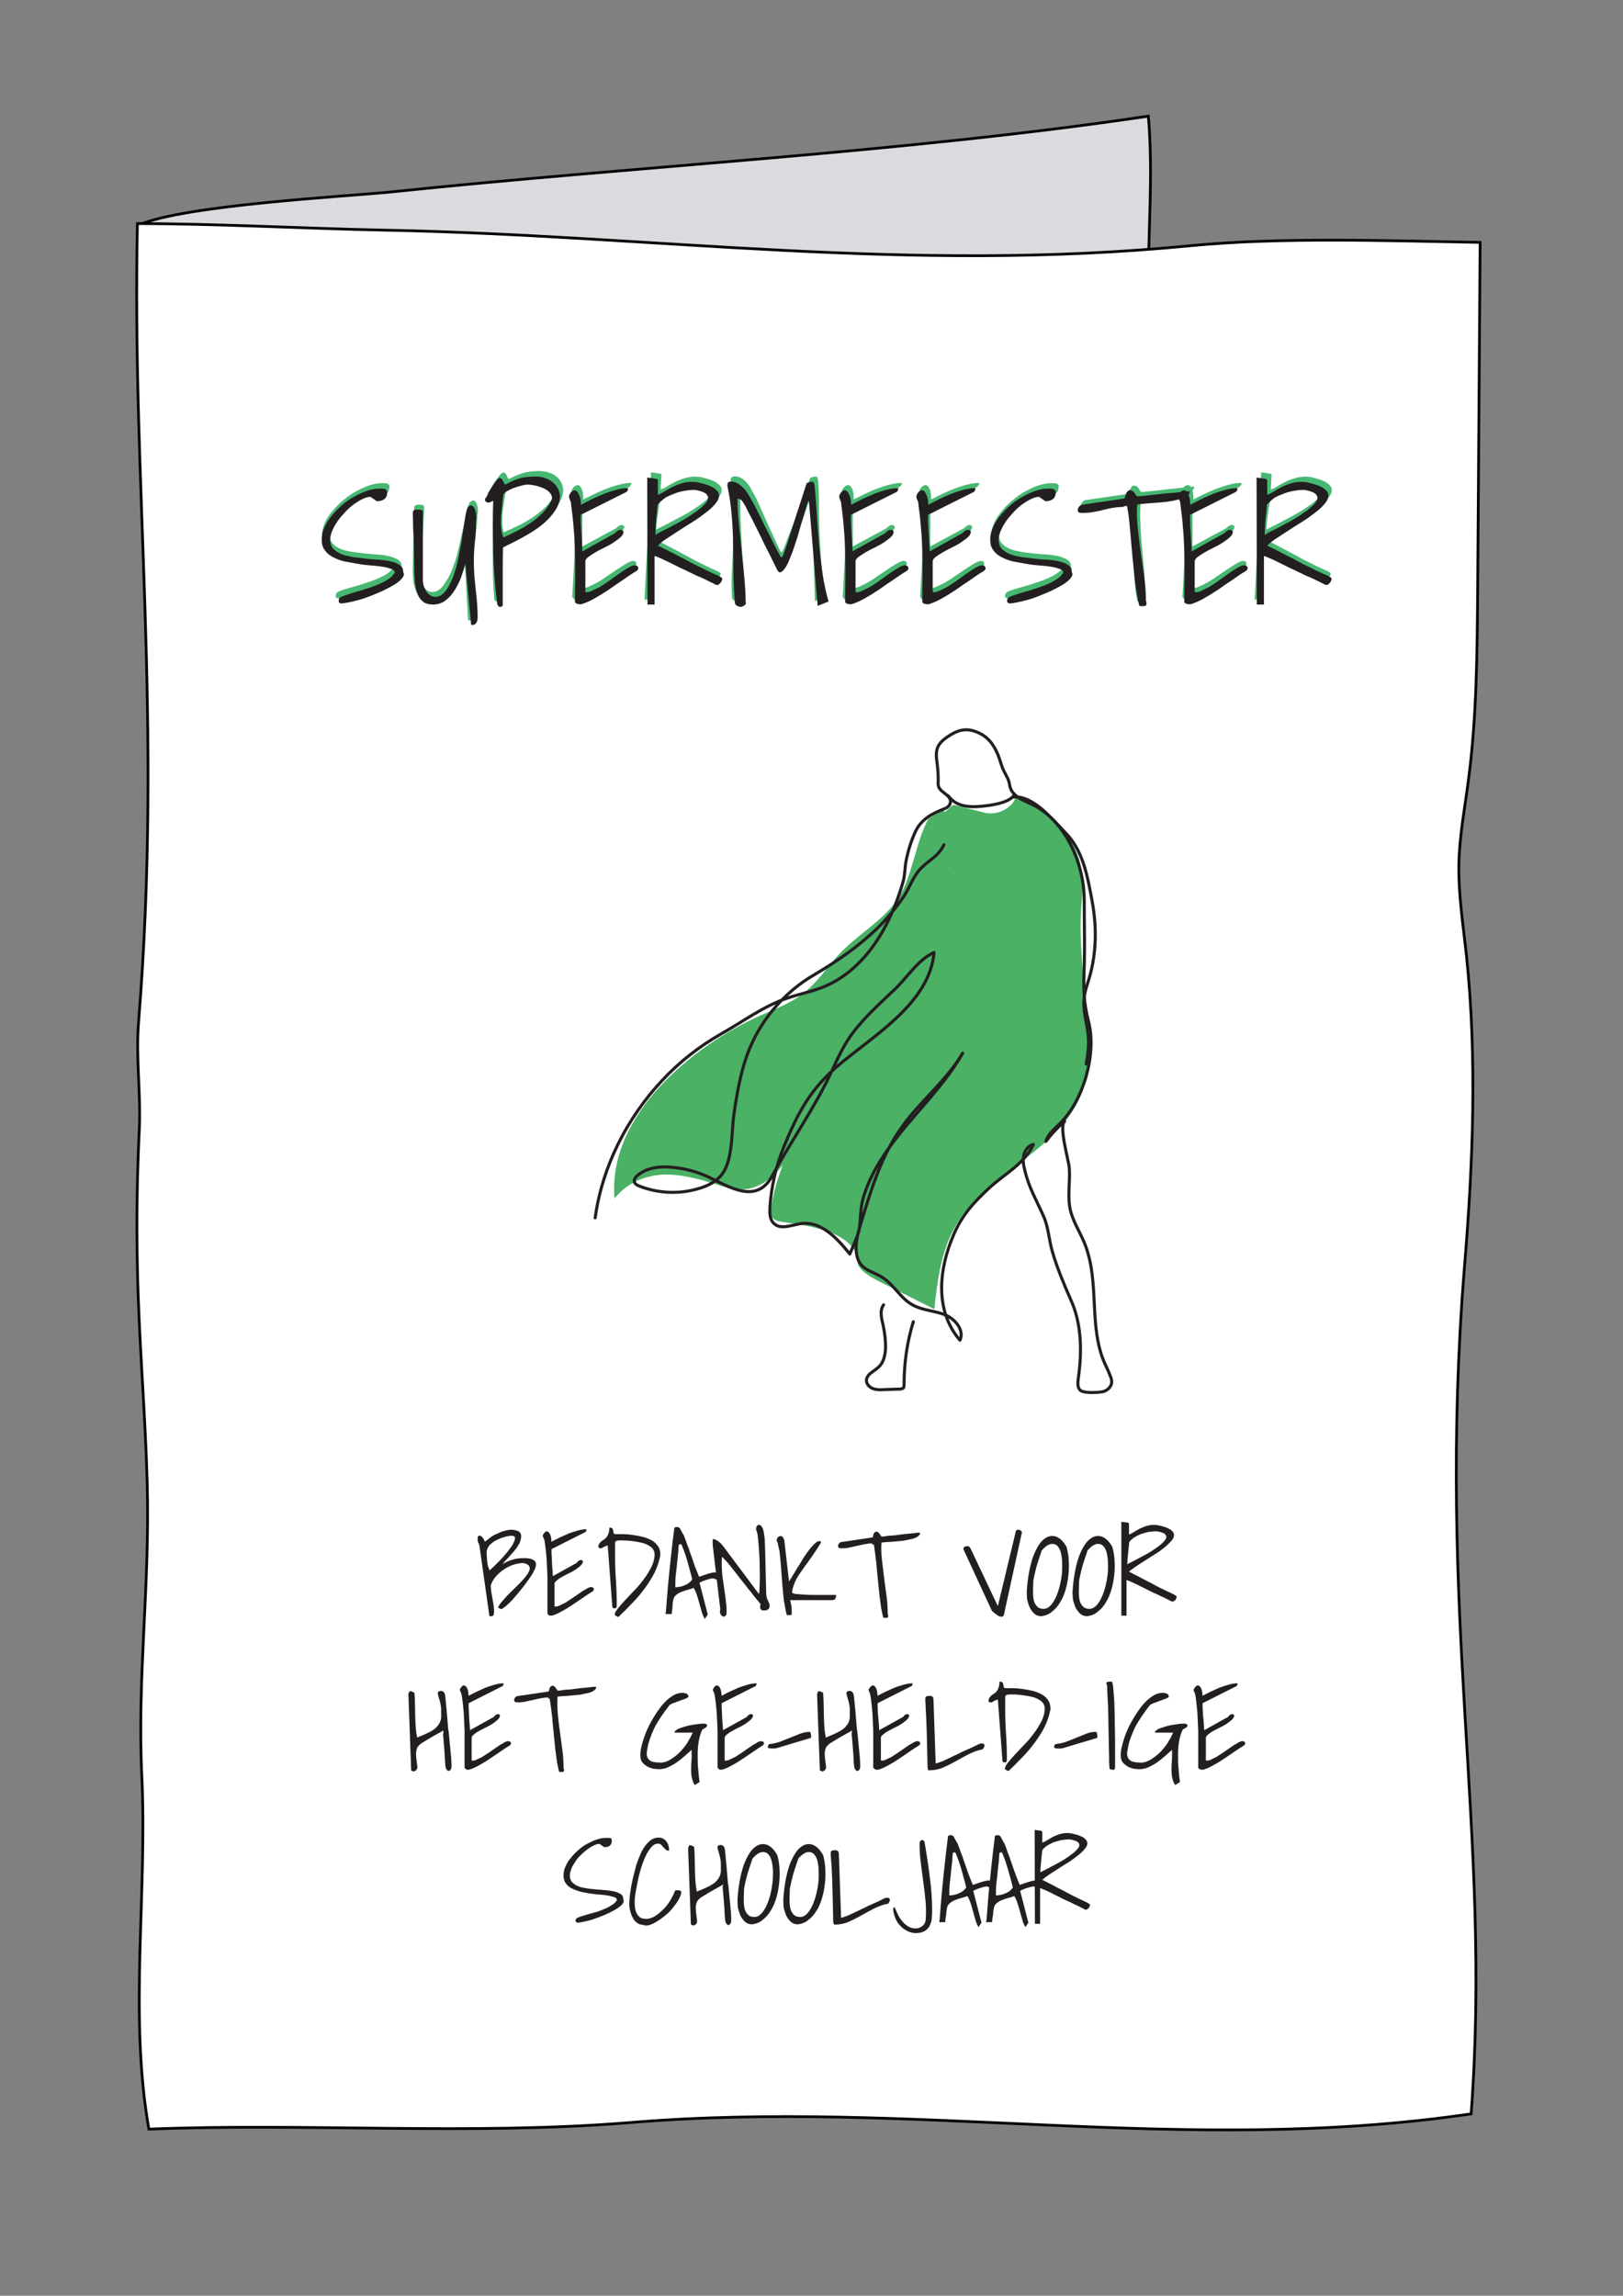 <?xml version="1.0" encoding="utf-8"?>
<!-- Generator: Adobe Illustrator 26.5.0, SVG Export Plug-In . SVG Version: 6.00 Build 0)  -->
<svg version="1.1" id="a" xmlns="http://www.w3.org/2000/svg" xmlns:xlink="http://www.w3.org/1999/xlink" x="0px" y="0px"
	 viewBox="0 0 595.3 841.9" style="enable-background:new 0 0 595.3 841.9;" xml:space="preserve">
<rect x="0" y="0" width="595.3" height="841.9" fill="#808080" stroke="none"/>
<style type="text/css">
	.st0{fill:#D9DBDF;stroke:#000000;}
	.st1{fill:#FFFFFF;stroke:#000000;}
	.st2{enable-background:new    ;}
	.st3{fill:#47B872;}
	.st4{fill:#231F20;}
	.st5{clip-path:url(#SVGID_00000131338679923067441330000011277142953782584469_);}
	.st6{fill:#4AB165;}
	.st7{fill:none;stroke:#231F21;stroke-width:1.12;stroke-linecap:round;stroke-linejoin:round;}
</style>
<g id="b">
	<path class="st0" d="M143.4,70.4c90.5-9.5,187.7-14.4,277.8-27.8c2.4,27.5-1.6,54.4,0.7,81.9c0.2,2.8,0.4,5.7-1,8.1
		c-2.6,4.6-9.2,4.5-14.5,4.1c-50.1-4.5-99.9,7.8-149.4,16.6c-49.5,8.9-101.8,14.3-149-3.1c-8.2-3-16.3-6.8-22.3-13.1
		c-7.6-7.9-21-48.1-34.5-54.7C67.9,75.2,127.4,72,143.4,70.4L143.4,70.4z"/>
	<path class="st1" d="M542.9,88.9L542,215.3c-0.2,23.6-0.3,47.4-3.4,70.8c-1.3,10.2-3.3,20.4-3.5,30.8c-0.2,11.3,1.6,22.5,2.8,33.7
		c3.9,37.6,2.4,75.7-0.7,113.4c-10.5,129.3,10.1,207.7,2.4,311.2c-105.5,15.5-203.7-5.5-308.6,3.2c-57.7,4.7-118.6,0.1-176.4,2.4
		c-7.4-42.5-0.5-85.8-2.6-130c-1.7-35.7,3-68.9,2-106.7c-0.7-26.3-3.1-52.8-3.6-79.2c-0.4-17.1-0.1-33.9,0.7-50.9
		c0.6-12.9-1.3-25.9-0.3-38.8c9-111.8-2.5-195.3-0.4-293.2c28.3,0,61.1,1.8,90.6,2.4c98.6,1.9,191.5,15.9,295.8,5.7
		C470.1,86.9,509.4,88.3,542.9,88.9L542.9,88.9z"/>
	<g class="st2">
		<path class="st3" d="M123.3,217.8c0.1-0.4,0.6-0.8,1.5-1.1c0.9-0.4,2-0.7,3.4-1.1c1.3-0.4,2.8-0.8,4.4-1.3c1.6-0.5,3.2-1,4.7-1.6
			c1.5-0.6,2.9-1.2,4.2-2c1.3-0.7,2.2-1.6,2.8-2.6c0-0.6-0.3-1-1.1-1.3c-0.7-0.3-1.7-0.6-3-0.8c-1.3-0.2-2.7-0.4-4.3-0.5
			c-1.6-0.1-3.2-0.3-4.9-0.6s-3.3-0.6-4.9-0.9c-1.6-0.4-3-0.9-4.2-1.6c-1.2-0.7-2.2-1.5-2.9-2.6c-0.7-1.1-1-2.3-0.9-3.9
			c0.1-1.5,0.5-3,1.2-4.5c0.7-1.5,1.7-2.9,2.9-4.3c1.2-1.4,2.5-2.7,4-3.9c1.5-1.2,3-2.3,4.6-3.1c1.6-0.9,3.2-1.6,4.7-2.1
			s3-0.8,4.3-0.8c0.4,0,0.7,0,1.1,0c0.4,0,0.7,0,1,0.1c0.3,0.1,0.5,0.2,0.7,0.4c0.2,0.2,0.3,0.6,0.2,1.1c-0.1,1.1-0.5,1.9-1.2,2.4
			c-0.8,0.5-1.7,0.7-2.7,0.7l-2.2-1.6c-0.9,0-1.9,0.3-3,0.8c-1.1,0.5-2.2,1.2-3.4,2c-1.2,0.8-2.3,1.8-3.4,2.9
			c-1.1,1.1-2.1,2.2-2.9,3.4c-0.9,1.2-1.6,2.3-2.1,3.5c-0.5,1.2-0.8,2.2-0.9,3.1c-0.1,1.4,0.3,2.5,1,3.3c0.7,0.8,1.7,1.5,2.9,2
			c1.2,0.5,2.7,0.8,4.3,1.1c1.6,0.2,3.3,0.4,4.9,0.6c1.7,0.2,3.3,0.3,4.9,0.4c1.6,0.1,3.1,0.4,4.3,0.7c1.2,0.4,2.2,0.8,3,1.4
			c0.7,0.6,1.1,1.4,1,2.4c0.4,0.6,0.3,1.3-0.4,2.1c-0.6,0.8-1.6,1.6-2.9,2.4c-1.3,0.8-2.8,1.6-4.6,2.4c-1.8,0.8-3.6,1.5-5.5,2.2
			c-1.9,0.6-3.7,1.2-5.4,1.6c-1.7,0.4-3.2,0.7-4.4,0.8c-0.4,0-0.6-0.1-0.9-0.4C123.1,218.8,123.1,218.4,123.3,217.8z"/>
		<path class="st3" d="M170.4,204.9c-0.5,1.4-1.1,3-1.8,4.8c-0.7,1.7-1.6,3.4-2.6,4.9c-1,1.5-2.2,2.8-3.6,3.8
			c-1.4,1-2.9,1.5-4.7,1.5c-1.4,0-2.4-0.3-3.3-0.8c-0.8-0.6-1.4-1.3-1.8-2.3c-0.4-1-0.7-2-0.9-3.1c-0.2-1.1-0.2-2.3-0.3-3.5
			c0-0.4,0-1.2,0-2.4c0-1.2,0.1-2.6,0.1-4.2c0-1.6,0.1-3.3,0.1-5.2c0-1.8,0.1-3.5,0.1-5.1c0-1.6,0-3,0.1-4.2c0-1.2,0-2,0.1-2.4
			c0-0.4,0-0.7,0.1-0.9c0.1-0.2,0.2-0.4,0.4-0.5c0.2-0.1,0.4-0.2,0.7-0.2c0.3,0,0.5,0,0.7,0h0.5c0.2,0,0.4,0,0.6,0.1
			c0.2,0,0.4,0.1,0.5,0.3c0.1,0.1,0.2,0.3,0.2,0.6l-1.3,24.8c0,0.7,0,1.4,0.2,2.1c0.2,0.7,0.4,1.4,0.8,2c0.4,0.6,0.8,1.1,1.4,1.5
			s1.2,0.6,2,0.6c1.5-0.1,2.8-0.9,3.9-2.4c1.1-1.5,2.2-3.3,3.1-5.5c0.9-2.2,1.7-4.6,2.3-7.2c0.6-2.6,1.2-5.1,1.7-7.5
			c0.5-2.4,1-4.5,1.4-6.4c0.4-1.9,0.8-3.2,1.2-3.9c0.8-0.7,1.4-0.8,1.8-0.5c0.4,0.3,0.7,0.8,0.9,1.5c0.2,0.7,0.3,1.4,0.3,2.2
			c0,0.8-0.1,1.4-0.2,1.7c-0.1,2.6-0.4,5.2-0.8,7.8c-0.4,2.6-0.7,5.2-0.8,7.8c-0.1,1.7-0.1,3.3,0,5c0.1,1.7,0.2,3.3,0.3,5
			c0.1,1.7,0.2,3.3,0.3,5c0.1,1.7,0.1,3.3,0,4.9c0,0.3-0.1,0.6-0.1,1c-0.1,0.3-0.2,0.6-0.3,0.9c-0.2,0.3-0.3,0.5-0.6,0.7
			c-0.2,0.2-0.6,0.3-1,0.3c-0.2,0-0.3-0.1-0.4-0.1L170.4,204.9z"/>
		<path class="st3" d="M181.3,219.8c-0.5-6.1-0.7-12.5-0.5-19c0.1-6.6,0.5-12.9,1-19c-0.4,0.2-0.7,0.4-1,0.5c-0.3,0.2-0.6,0.2-1,0.2
			c-0.3,0-0.5-0.1-0.7-0.4s-0.3-0.5-0.3-0.9l0-0.2c0,0,0-0.1,0.1-0.2c0.3-0.3,0.7-1,1.2-1.8c0.5-0.9,1-1.7,1.6-2.5
			c0.5-0.8,1.1-1.6,1.6-2.2c0.5-0.6,0.9-1,1.3-1c0.4,0,0.6,0.1,0.8,0.3c0.2,0.2,0.3,0.4,0.4,0.6c0.1,0.2,0.2,0.5,0.3,0.8
			c0.1,0.3,0.3,0.5,0.6,0.7c1.2-0.7,2.5-1.3,3.9-1.8c1.4-0.5,2.9-0.9,4.3-1c1.4-0.2,2.8-0.2,4.1-0.1c1.3,0.1,2.5,0.5,3.6,1
			c1.1,0.5,2,1.3,2.7,2.2c0.7,1,1.2,2.2,1.3,3.7c-0.1,1.9-0.8,3.7-1.9,5.4c-1.2,1.7-2.6,3.2-4.2,4.6c-1.6,1.4-3.4,2.6-5.3,3.7
			c-1.9,1.1-3.6,2-5.2,2.8c-1.6,0.8-2.9,1.4-3.9,1.9s-1.5,0.7-1.4,0.8l-1.1,20.9c0,0.3-0.2,0.5-0.4,0.6c-0.3,0.1-0.5,0.2-0.8,0.2
			C181.9,220.6,181.5,220.3,181.3,219.8z M185.6,179.5c-0.2,1.1-0.4,2.4-0.6,3.7s-0.4,2.7-0.6,4.1c-0.2,1.4-0.2,2.8-0.2,4.2
			c0,1.4,0.2,2.6,0.6,3.7c1.7-0.7,3.5-1.6,5.4-2.5c1.9-0.9,3.7-2,5.4-3.1c1.7-1.2,3.3-2.5,4.7-3.9c1.4-1.4,2.5-3,3.3-4.8
			c0-0.9-0.2-1.7-0.9-2.4c-0.6-0.7-1.4-1.2-2.4-1.6c-0.9-0.4-1.9-0.7-3-0.9c-1-0.2-1.9-0.3-2.5-0.3c-0.4,0-1,0.1-1.9,0.3
			s-1.8,0.5-2.8,0.8c-1,0.3-1.9,0.7-2.7,1.2C186.5,178.5,185.9,179,185.6,179.5z"/>
		<path class="st3" d="M209.9,219c0.2-3.1,0.3-6.2,0.5-9.3c0.2-3,0.3-6,0.4-9c0.1-3,0.1-6,0-9c-0.1-3-0.3-6.1-0.6-9.2
			c0-0.1,0-0.2-0.1-0.5c-0.1-0.2-0.2-0.5-0.2-0.7c-0.1-0.3-0.1-0.5-0.2-0.7c-0.1-0.2-0.1-0.3-0.1-0.4c0-0.2,0.1-0.4,0.2-0.7
			c0.2-0.3,0.3-0.5,0.6-0.8c0.2-0.3,0.5-0.5,0.8-0.6c0.3-0.2,0.6-0.2,0.8-0.2c0.5,0.1,0.8,0.4,1.1,0.9s0.5,1,0.6,1.5
			c0.1,0.6,0.2,1.1,0.2,1.7c0,0.5,0,0.9,0,1.2c1.2-0.6,2.5-1.3,4-2c1.5-0.7,3-1.4,4.6-2c1.6-0.6,3.1-1.1,4.7-1.5
			c1.6-0.4,3-0.6,4.4-0.6c0,0.4-0.1,0.7-0.3,0.9c-0.2,0.3-0.4,0.5-0.8,0.7l-16.8,8.2l-0.1,2.3c0,0.4,0,1.2,0,2.2c0,1,0,2.2,0,3.4
			c0,1.2,0,2.3,0,3.4c0,1.1,0,1.8,0,2.2l12.4-6.7l0.3-0.3c0.2-0.2,0.5-0.4,0.8-0.6c0.3-0.2,0.6-0.3,1-0.3c0.3,0,0.6,0.2,0.9,0.6
			c0,0.7-0.4,1.4-1.2,2c-0.7,0.7-1.6,1.3-2.7,2c-1.1,0.7-2.3,1.3-3.5,1.9c-1.3,0.6-2.4,1.2-3.5,1.8c-1.1,0.6-2,1.2-2.7,1.8
			c-0.7,0.6-1.1,1.1-1.1,1.6l-0.6,11.3c0.5,0.2,1.2,0.1,2.1-0.3c0.9-0.4,2-0.9,3.1-1.5c1.2-0.7,2.4-1.4,3.6-2.3
			c1.3-0.9,2.5-1.7,3.7-2.5c1.2-0.8,2.3-1.5,3.3-2.1c1-0.6,1.9-1,2.5-1.1c0.4,0,0.7,0.1,1,0.2c0.3,0.2,0.4,0.5,0.4,0.9
			c0,0.5-0.3,0.8-0.9,1.1c-1.4,0.8-3,1.8-4.9,3.1c-1.8,1.2-3.7,2.4-5.6,3.7c-1.9,1.2-3.7,2.3-5.6,3.3c-1.8,1-3.4,1.6-4.7,2
			c-0.5,0-0.9,0-1.2-0.1C210.6,219.6,210.3,219.4,209.9,219z"/>
		<path class="st3" d="M238.8,173.2c0,0,0.2,0,0.4,0.1c0.2,0,0.5,0.1,0.8,0.1c0.3,0,0.5,0,0.8,0.1c0.3,0,0.4,0.1,0.4,0.1
			c0.2,0,0.5,0,0.9,0.1c0.4,0.1,0.6,0.3,0.5,0.7l-0.3,5.1c0.7-0.2,1.4-0.5,2.3-1.1c0.9-0.6,1.9-1.1,3.1-1.7c1.2-0.6,2.5-1.1,4-1.5
			c1.5-0.4,3.1-0.5,5-0.3c2.8,0.6,4.9,1.3,6.1,2.1c1.2,0.8,1.9,1.7,1.9,2.6c0,1-0.4,2-1.4,3.1c-0.9,1.1-2.1,2.2-3.6,3.4
			c-1.5,1.1-3.2,2.3-5,3.4c-1.8,1.1-3.6,2.2-5.4,3.3c-1.7,1.1-3.3,2.1-4.8,3c-1.4,0.9-2.5,1.8-3.3,2.5c0.6,0.3,1.5,0.7,2.6,1.3
			c1.2,0.6,2.4,1.3,3.8,2c1.4,0.7,2.8,1.5,4.3,2.3c1.5,0.8,2.9,1.6,4.2,2.2c1.3,0.7,2.5,1.3,3.6,1.8s1.8,0.9,2.3,1
			c0.4,0.2,0.7,0.4,1.1,0.5c0.3,0.2,0.5,0.4,0.8,0.5c0.2,0.2,0.4,0.3,0.4,0.5c0,0.2-0.1,0.4-0.2,0.6c-0.1,0.3-0.3,0.5-0.5,0.8
			c-0.2,0.2-0.4,0.4-0.6,0.6c-0.2,0.2-0.4,0.3-0.6,0.3c-0.1,0-0.2,0-0.3,0c-0.1,0-0.2,0-0.2,0c-0.1,0-0.3-0.2-0.8-0.4
			c-0.4-0.2-0.9-0.5-1.4-0.7c-0.5-0.3-0.9-0.5-1.4-0.7c-0.4-0.2-0.7-0.3-0.8-0.4c-0.4-0.2-1.1-0.5-2-0.9c-0.9-0.4-2-1-3.1-1.5
			c-1.2-0.6-2.4-1.2-3.7-1.8c-1.3-0.7-2.5-1.3-3.7-1.9c-1.2-0.6-2.2-1.1-3.1-1.5c-0.9-0.4-1.6-0.7-2-0.8l-0.9,17.8h-2.6L238.8,173.2
			z M242.1,183.2c-0.1,0.7-0.2,1.5-0.4,2.4c-0.1,0.9-0.3,1.9-0.4,2.9c-0.2,1-0.3,2-0.4,3c-0.1,1-0.2,1.9-0.2,2.8
			c0.2-0.2,0.7-0.5,1.7-1c1-0.5,2.1-1,3.5-1.8c1.4-0.7,2.8-1.5,4.4-2.3c1.6-0.9,3.1-1.7,4.5-2.7c1.4-0.9,2.7-1.8,3.7-2.7
			c1.1-0.9,1.8-1.7,2.1-2.5c0.3-0.8,0.2-1.4-0.4-2.1c-0.6-0.6-1.8-1.1-3.7-1.5c-1-0.1-2.2,0-3.6,0.2c-1.4,0.2-2.7,0.5-4.1,1
			c-1.4,0.5-2.7,1-3.9,1.7C243.9,181.5,242.9,182.3,242.1,183.2z"/>
		<path class="st3" d="M297.7,181.8c-0.2-0.1-0.4,0.4-0.7,1.3c-0.3,1-0.8,2.2-1.3,3.7c-0.5,1.5-1.1,3.2-1.8,5.1
			c-0.6,1.9-1.3,3.8-2,5.6c-0.7,1.9-1.4,3.6-2.1,5.2c-0.7,1.6-1.4,2.9-2.1,3.8c-0.7,0.9-1.3,1.4-1.8,1.5c-0.5,0.1-1-0.5-1.4-1.7
			c-0.3-0.5-0.7-1.4-1.2-2.6c-0.5-1.2-1.1-2.5-1.7-4c-0.7-1.5-1.4-3-2.1-4.7s-1.4-3.2-2.1-4.6c-0.6-1.5-1.2-2.8-1.8-3.9
			c-0.5-1.2-0.9-2-1.2-2.6c-0.4-0.9-0.8-1.5-1.1-2.1c-0.3-0.5-0.9-0.8-1.7-0.8c-0.1,2.7-0.1,5.7,0,9c0.1,3.3,0.3,6.6,0.5,9.9
			c0.2,3.3,0.4,6.6,0.5,9.9c0.1,3.2,0.1,6.3,0,9c0.1,0.3,0.1,0.7-0.2,1c-0.3,0.3-0.6,0.5-1.1,0.7c-0.5,0.2-0.9,0.2-1.5,0
			c-0.5-0.1-0.9-0.5-1.3-1c-0.2-3.5-0.2-7,0-10.6c0.2-3.6,0.3-7.2,0.5-10.8c0.2-3.6,0.2-7.2,0.1-10.9c-0.1-3.6-0.4-7.3-1.1-10.9
			c0-0.7,0.1-1.1,0.4-1.3c0.3-0.2,0.6-0.3,1.1-0.3c0.9,0,1.8,0.2,2.5,0.7c0.7,0.4,1.4,1,2,1.7c0.6,0.7,1.1,1.4,1.5,2.2
			c0.4,0.8,0.8,1.6,1.2,2.2c0.3,0.5,0.7,1.3,1.2,2.4l1.7,3.8c0.6,1.4,1.3,2.9,2,4.4c0.7,1.5,1.3,3,2,4.4c0.6,1.4,1.2,2.6,1.7,3.7
			c0.5,1.1,0.9,1.8,1.2,2.3c0.2,0,0.3-0.1,0.4-0.2c0.1-0.1,0.3-0.4,0.5-1c0.2-0.5,0.6-1.4,1-2.5c0.4-1.1,1-2.7,1.8-4.7
			c0.8-2,1.7-4.5,2.8-7.5c1.1-3,2.5-6.7,4.1-11.1c0.1-0.2,0.3-0.4,0.8-0.5c0.4-0.2,0.8-0.2,1.2-0.2c0.4,0,0.6,0.1,0.7,0.3
			c0.1,0.2,0.2,0.6,0.3,1.2c0.2,3.3,0.3,6.8,0.3,10.4c0,3.6,0.1,7.2,0.3,10.9c0.2,3.7,0.4,7.3,0.7,10.9c0.3,3.6,0.9,7.1,1.6,10.3
			l-4.1,1.6L297.7,181.8z"/>
		<path class="st3" d="M309.1,219c0.2-3.1,0.3-6.2,0.5-9.3s0.3-6,0.4-9c0.1-3,0.1-6,0-9c-0.1-3-0.3-6.1-0.6-9.2c0-0.1,0-0.2-0.1-0.5
			c-0.1-0.2-0.2-0.5-0.2-0.7c-0.1-0.3-0.1-0.5-0.2-0.7c-0.1-0.2-0.1-0.3-0.1-0.4c0-0.2,0.1-0.4,0.2-0.7c0.2-0.3,0.3-0.5,0.6-0.8
			c0.2-0.3,0.5-0.5,0.8-0.6c0.3-0.2,0.6-0.2,0.8-0.2c0.5,0.1,0.8,0.4,1.1,0.9s0.5,1,0.6,1.5c0.1,0.6,0.2,1.1,0.2,1.7
			c0,0.5,0,0.9,0,1.2c1.2-0.6,2.5-1.3,4-2c1.5-0.7,3-1.4,4.6-2c1.6-0.6,3.1-1.1,4.7-1.5c1.6-0.4,3-0.6,4.4-0.6
			c0,0.4-0.1,0.7-0.3,0.9c-0.2,0.3-0.4,0.5-0.8,0.7l-16.8,8.2l-0.1,2.3c0,0.4,0,1.2,0,2.2c0,1,0,2.2,0,3.4c0,1.2,0,2.3,0,3.4
			c0,1.1,0,1.8,0,2.2l12.4-6.7l0.3-0.3c0.2-0.2,0.5-0.4,0.8-0.6c0.3-0.2,0.6-0.3,1-0.3c0.3,0,0.6,0.2,0.9,0.6c0,0.7-0.4,1.4-1.2,2
			c-0.7,0.7-1.6,1.3-2.7,2c-1.1,0.7-2.3,1.3-3.5,1.9c-1.3,0.6-2.4,1.2-3.5,1.8c-1.1,0.6-2,1.2-2.7,1.8c-0.7,0.6-1.1,1.1-1.1,1.6
			l-0.6,11.3c0.5,0.2,1.2,0.1,2.1-0.3c0.9-0.4,2-0.9,3.1-1.5c1.2-0.7,2.4-1.4,3.6-2.3c1.3-0.9,2.5-1.7,3.7-2.5
			c1.2-0.8,2.3-1.5,3.3-2.1c1-0.6,1.9-1,2.5-1.1c0.4,0,0.7,0.1,1,0.2c0.3,0.2,0.4,0.5,0.4,0.9c0,0.5-0.3,0.8-0.9,1.1
			c-1.4,0.8-3,1.8-4.9,3.1s-3.7,2.4-5.6,3.7c-1.9,1.2-3.7,2.3-5.6,3.3c-1.8,1-3.4,1.6-4.7,2c-0.5,0-0.9,0-1.2-0.1
			C309.8,219.6,309.5,219.4,309.1,219z"/>
		<path class="st3" d="M337.5,219c0.2-3.1,0.3-6.2,0.5-9.3s0.3-6,0.4-9c0.1-3,0.1-6,0-9c-0.1-3-0.3-6.1-0.6-9.2c0-0.1,0-0.2-0.1-0.5
			c-0.1-0.2-0.2-0.5-0.2-0.7c-0.1-0.3-0.1-0.5-0.2-0.7c-0.1-0.2-0.1-0.3-0.1-0.4c0-0.2,0.1-0.4,0.2-0.7c0.2-0.3,0.3-0.5,0.6-0.8
			c0.2-0.3,0.5-0.5,0.8-0.6c0.3-0.2,0.6-0.2,0.8-0.2c0.5,0.1,0.8,0.4,1.1,0.9s0.5,1,0.6,1.5c0.1,0.6,0.2,1.1,0.2,1.7
			c0,0.5,0,0.9,0,1.2c1.2-0.6,2.5-1.3,4-2c1.5-0.7,3-1.4,4.6-2c1.6-0.6,3.1-1.1,4.7-1.5c1.6-0.4,3-0.6,4.4-0.6
			c0,0.4-0.1,0.7-0.3,0.9c-0.2,0.3-0.4,0.5-0.8,0.7l-16.8,8.2l-0.1,2.3c0,0.4,0,1.2,0,2.2c0,1,0,2.2,0,3.4c0,1.2,0,2.3,0,3.4
			c0,1.1,0,1.8,0,2.2l12.4-6.7l0.3-0.3c0.2-0.2,0.5-0.4,0.8-0.6c0.3-0.2,0.6-0.3,1-0.3c0.3,0,0.6,0.2,0.9,0.6c0,0.7-0.4,1.4-1.2,2
			c-0.7,0.7-1.6,1.3-2.7,2c-1.1,0.7-2.3,1.3-3.5,1.9c-1.3,0.6-2.4,1.2-3.5,1.8c-1.1,0.6-2,1.2-2.7,1.8c-0.7,0.6-1.1,1.1-1.1,1.6
			l-0.6,11.3c0.5,0.2,1.2,0.1,2.1-0.3c0.9-0.4,2-0.9,3.1-1.5c1.2-0.7,2.4-1.4,3.6-2.3c1.3-0.9,2.5-1.7,3.7-2.5
			c1.2-0.8,2.3-1.5,3.3-2.1c1-0.6,1.9-1,2.5-1.1c0.4,0,0.7,0.1,1,0.2c0.3,0.2,0.4,0.5,0.4,0.9c0,0.5-0.3,0.8-0.9,1.1
			c-1.4,0.8-3,1.8-4.9,3.1s-3.7,2.4-5.6,3.7c-1.9,1.2-3.7,2.3-5.6,3.3c-1.8,1-3.4,1.6-4.7,2c-0.5,0-0.9,0-1.2-0.1
			C338.2,219.6,337.9,219.4,337.5,219z"/>
		<path class="st3" d="M368.8,217.8c0.1-0.4,0.6-0.8,1.5-1.1c0.9-0.4,2-0.7,3.4-1.1c1.3-0.4,2.8-0.8,4.4-1.3c1.6-0.5,3.2-1,4.7-1.6
			c1.5-0.6,2.9-1.2,4.2-2c1.3-0.7,2.2-1.6,2.8-2.6c0-0.6-0.3-1-1.1-1.3c-0.7-0.3-1.7-0.6-3-0.8c-1.3-0.2-2.7-0.4-4.3-0.5
			c-1.6-0.1-3.2-0.3-4.9-0.6s-3.3-0.6-4.9-0.9c-1.6-0.4-3-0.9-4.2-1.6c-1.2-0.7-2.2-1.5-2.9-2.6c-0.7-1.1-1-2.3-0.9-3.9
			c0.1-1.5,0.5-3,1.2-4.5c0.7-1.5,1.7-2.9,2.9-4.3c1.2-1.4,2.5-2.7,4-3.9c1.5-1.2,3-2.3,4.6-3.1c1.6-0.9,3.2-1.6,4.7-2.1
			s3-0.8,4.3-0.8c0.4,0,0.7,0,1.1,0c0.4,0,0.7,0,1,0.1c0.3,0.1,0.5,0.2,0.7,0.4c0.2,0.2,0.3,0.6,0.2,1.1c-0.1,1.1-0.5,1.9-1.2,2.4
			c-0.8,0.5-1.7,0.7-2.7,0.7l-2.2-1.6c-0.9,0-1.9,0.3-3,0.8c-1.1,0.5-2.2,1.2-3.4,2c-1.2,0.8-2.3,1.8-3.4,2.9
			c-1.1,1.1-2.1,2.2-2.9,3.4c-0.9,1.2-1.6,2.3-2.1,3.5c-0.5,1.2-0.8,2.2-0.9,3.1c-0.1,1.4,0.2,2.5,1,3.3c0.7,0.8,1.7,1.5,2.9,2
			c1.2,0.5,2.7,0.8,4.3,1.1s3.3,0.4,4.9,0.6c1.7,0.2,3.3,0.3,4.9,0.4c1.6,0.1,3.1,0.4,4.3,0.7c1.2,0.4,2.2,0.8,3,1.4
			c0.7,0.6,1.1,1.4,1,2.4c0.4,0.6,0.3,1.3-0.4,2.1c-0.6,0.8-1.6,1.6-2.9,2.4c-1.3,0.8-2.8,1.6-4.6,2.4c-1.8,0.8-3.6,1.5-5.5,2.2
			c-1.9,0.6-3.7,1.2-5.4,1.6c-1.7,0.4-3.2,0.7-4.4,0.8c-0.3,0-0.6-0.1-0.9-0.4C368.6,218.8,368.6,218.4,368.8,217.8z"/>
		<path class="st3" d="M413.4,184c-1.2,0-2.5,0.1-3.8,0.4c-1.3,0.2-2.5,0.5-3.8,0.8c-1.3,0.3-2.5,0.6-3.8,0.8
			c-1.3,0.2-2.5,0.4-3.8,0.4c-0.4,0-0.8,0-1.2-0.1c-0.4-0.1-0.6-0.4-0.6-1c0-0.4,0.2-0.8,0.6-1.2c0.4-0.4,0.7-0.6,1.1-0.7l15.8-2.3
			c0-0.2,0.1-0.4,0.2-0.7c0.1-0.3,0.2-0.7,0.4-1c0.2-0.3,0.4-0.6,0.6-0.9c0.2-0.3,0.5-0.4,0.8-0.4c0.5,0,0.8,0.1,1.1,0.3
			c0.3,0.2,0.5,0.5,0.7,0.8c0.2,0.3,0.3,0.6,0.5,0.8c0.1,0.2,0.3,0.4,0.6,0.4h0.5c0.4,0,1-0.1,1.9-0.2c0.9-0.1,1.8-0.2,3-0.3
			c1.1-0.1,2.3-0.2,3.5-0.4c1.3-0.1,2.4-0.3,3.6-0.4c1.1-0.1,2.1-0.2,3-0.3c0.9-0.1,1.5-0.2,1.9-0.3c0.1,0,0.4,0,0.8,0
			c0.4,0,0.8,0,1,0c0,0.7-0.5,1.4-1.3,1.8c-0.8,0.5-1.9,0.9-3.1,1.2c-1.2,0.3-2.6,0.6-4.1,0.8c-1.5,0.2-3,0.3-4.4,0.4
			c-1.4,0.1-2.7,0.2-3.9,0.3c-1.2,0.1-2.1,0.2-2.7,0.3c-0.3,2.8-0.4,5.6-0.2,8.6c0.1,3,0.3,6,0.6,9c0.3,3,0.5,6,0.8,9
			c0.2,3,0.3,5.9,0.1,8.6c0.1,0.5,0.2,1,0.1,1.3c0,0.3-0.2,0.5-0.4,0.6c-0.2,0.1-0.5,0.2-0.9,0.2s-0.9,0-1.4-0.1
			c-0.3-1.4-0.6-3-0.8-4.9c-0.2-1.9-0.3-3.9-0.5-6.1c-0.1-2.2-0.2-4.4-0.3-6.7s-0.2-4.6-0.3-6.8c-0.1-2.3-0.2-4.4-0.3-6.5
			c-0.1-2.1-0.3-3.9-0.5-5.6H413.4z"/>
		<path class="st3" d="M433.7,219c0.2-3.1,0.3-6.2,0.5-9.3c0.2-3,0.3-6,0.4-9c0.1-3,0.1-6,0-9c-0.1-3-0.3-6.1-0.6-9.2
			c0-0.1,0-0.2-0.1-0.5c-0.1-0.2-0.2-0.5-0.2-0.7c-0.1-0.3-0.1-0.5-0.2-0.7c-0.1-0.2-0.1-0.3-0.1-0.4c0-0.2,0.1-0.4,0.2-0.7
			c0.2-0.3,0.3-0.5,0.6-0.8c0.2-0.3,0.5-0.5,0.8-0.6c0.3-0.2,0.6-0.2,0.8-0.2c0.5,0.1,0.8,0.4,1.1,0.9c0.3,0.5,0.5,1,0.6,1.5
			c0.1,0.6,0.2,1.1,0.2,1.7c0,0.5,0,0.9,0,1.2c1.2-0.6,2.5-1.3,4-2c1.5-0.7,3-1.4,4.6-2c1.6-0.6,3.1-1.1,4.7-1.5
			c1.6-0.4,3-0.6,4.4-0.6c0,0.4-0.1,0.7-0.3,0.9c-0.2,0.3-0.4,0.5-0.8,0.7l-16.8,8.2l-0.1,2.3c0,0.4,0,1.2,0,2.2c0,1,0,2.2,0,3.4
			c0,1.2,0,2.3,0,3.4c0,1.1,0,1.8,0,2.2l12.4-6.7l0.3-0.3c0.2-0.2,0.5-0.4,0.8-0.6c0.3-0.2,0.6-0.3,1-0.3c0.3,0,0.6,0.2,0.9,0.6
			c0,0.7-0.4,1.4-1.2,2c-0.7,0.7-1.6,1.3-2.7,2c-1.1,0.7-2.3,1.3-3.5,1.9s-2.4,1.2-3.5,1.8c-1.1,0.6-2,1.2-2.7,1.8
			c-0.7,0.6-1.1,1.1-1.1,1.6l-0.6,11.3c0.5,0.2,1.2,0.1,2.1-0.3c0.9-0.4,2-0.9,3.1-1.5c1.2-0.7,2.4-1.4,3.6-2.3
			c1.3-0.9,2.5-1.7,3.7-2.5c1.2-0.8,2.3-1.5,3.3-2.1c1-0.6,1.9-1,2.5-1.1c0.4,0,0.7,0.1,1,0.2c0.3,0.2,0.4,0.5,0.4,0.9
			c0,0.5-0.3,0.8-0.9,1.1c-1.4,0.8-3,1.8-4.9,3.1c-1.8,1.2-3.7,2.4-5.6,3.7c-1.9,1.2-3.8,2.3-5.6,3.3c-1.8,1-3.4,1.6-4.7,2
			c-0.5,0-0.9,0-1.2-0.1C434.4,219.6,434.1,219.4,433.7,219z"/>
		<path class="st3" d="M462.6,173.2c0,0,0.2,0,0.4,0.1c0.2,0,0.5,0.1,0.8,0.1c0.3,0,0.5,0,0.8,0.1c0.3,0,0.4,0.1,0.4,0.1
			c0.2,0,0.5,0,0.9,0.1s0.6,0.3,0.5,0.7l-0.3,5.1c0.7-0.2,1.4-0.5,2.3-1.1c0.9-0.6,1.9-1.1,3.1-1.7c1.2-0.6,2.5-1.1,4-1.5
			c1.5-0.4,3.1-0.5,5-0.3c2.8,0.6,4.9,1.3,6.1,2.1c1.2,0.8,1.9,1.7,1.9,2.6c0,1-0.4,2-1.4,3.1c-0.9,1.1-2.1,2.2-3.6,3.4
			c-1.5,1.1-3.2,2.3-5,3.4c-1.8,1.1-3.6,2.2-5.4,3.3c-1.7,1.1-3.3,2.1-4.8,3c-1.4,0.9-2.5,1.8-3.3,2.5c0.6,0.3,1.5,0.7,2.6,1.3
			c1.2,0.6,2.4,1.3,3.8,2c1.4,0.7,2.8,1.5,4.3,2.3c1.5,0.8,2.9,1.6,4.2,2.2c1.3,0.7,2.5,1.3,3.6,1.8s1.8,0.9,2.3,1
			c0.4,0.2,0.7,0.4,1.1,0.5c0.3,0.2,0.5,0.4,0.8,0.5c0.2,0.2,0.4,0.3,0.4,0.5c0,0.2-0.1,0.4-0.2,0.6c-0.1,0.3-0.3,0.5-0.5,0.8
			c-0.2,0.2-0.4,0.4-0.6,0.6c-0.2,0.2-0.4,0.3-0.6,0.3c-0.1,0-0.2,0-0.3,0c-0.1,0-0.2,0-0.2,0c-0.1,0-0.3-0.2-0.8-0.4
			c-0.4-0.2-0.9-0.5-1.4-0.7c-0.5-0.3-0.9-0.5-1.4-0.7c-0.4-0.2-0.7-0.3-0.8-0.4c-0.4-0.2-1.1-0.5-2-0.9c-0.9-0.4-2-1-3.1-1.5
			c-1.2-0.6-2.4-1.2-3.7-1.8c-1.3-0.7-2.5-1.3-3.7-1.9c-1.2-0.6-2.2-1.1-3.1-1.5c-0.9-0.4-1.6-0.7-2-0.8l-0.9,17.8h-2.6L462.6,173.2
			z M465.9,183.2c-0.1,0.7-0.2,1.5-0.4,2.4s-0.3,1.9-0.4,2.9c-0.2,1-0.3,2-0.4,3c-0.1,1-0.2,1.9-0.2,2.8c0.2-0.2,0.7-0.5,1.7-1
			c1-0.5,2.1-1,3.5-1.8c1.4-0.7,2.8-1.5,4.4-2.3c1.6-0.9,3.1-1.7,4.5-2.7c1.4-0.9,2.7-1.8,3.7-2.7c1.1-0.9,1.8-1.7,2.1-2.5
			c0.3-0.8,0.2-1.4-0.4-2.1c-0.6-0.6-1.8-1.1-3.7-1.5c-1-0.1-2.2,0-3.6,0.2c-1.4,0.2-2.7,0.5-4.1,1c-1.4,0.5-2.7,1-3.9,1.7
			C467.7,181.5,466.7,182.3,465.9,183.2z"/>
	</g>
	<g class="st2">
		<path class="st4" d="M124.3,219.7c0.1-0.4,0.6-0.8,1.5-1.1c0.9-0.3,2-0.7,3.3-1.1c1.3-0.4,2.8-0.8,4.4-1.3c1.6-0.5,3.1-1,4.6-1.6
			c1.5-0.6,2.8-1.2,4-2c1.2-0.7,2.1-1.6,2.7-2.6c0-0.6-0.4-1-1.1-1.3c-0.8-0.3-1.8-0.6-3-0.8c-1.3-0.2-2.7-0.4-4.3-0.5
			c-1.6-0.1-3.3-0.3-5-0.6c-1.7-0.3-3.3-0.6-5-0.9c-1.6-0.4-3-0.9-4.3-1.6c-1.3-0.7-2.3-1.5-3-2.6c-0.8-1-1.1-2.3-1.1-3.8
			s0.3-3,1-4.5c0.7-1.5,1.5-2.9,2.7-4.3c1.1-1.4,2.4-2.7,3.8-3.9c1.4-1.2,2.9-2.3,4.5-3.1c1.6-0.9,3.1-1.6,4.6-2.1
			c1.5-0.5,3-0.8,4.3-0.8c0.3,0,0.7,0,1.1,0c0.4,0,0.7,0,1,0.1c0.3,0.1,0.5,0.2,0.7,0.4c0.2,0.2,0.3,0.6,0.3,1
			c0,1.1-0.4,1.9-1.1,2.4c-0.7,0.5-1.6,0.7-2.7,0.7l-2.3-1.6c-0.9,0-1.9,0.3-2.9,0.8c-1.1,0.5-2.2,1.2-3.3,2
			c-1.1,0.8-2.2,1.8-3.2,2.9c-1,1.1-2,2.2-2.8,3.4c-0.8,1.2-1.4,2.3-1.9,3.5s-0.7,2.2-0.7,3.1c0,1.4,0.4,2.5,1.1,3.3
			c0.8,0.8,1.8,1.5,3,2c1.3,0.5,2.7,0.8,4.3,1.1c1.6,0.2,3.3,0.4,5,0.6c1.7,0.2,3.3,0.3,5,0.4c1.6,0.1,3.1,0.4,4.3,0.7
			c1.3,0.3,2.3,0.8,3,1.4c0.8,0.6,1.1,1.4,1.1,2.4c0.4,0.6,0.3,1.3-0.3,2.1c-0.6,0.8-1.5,1.6-2.8,2.4c-1.3,0.8-2.8,1.6-4.5,2.4
			s-3.5,1.5-5.3,2.2s-3.6,1.2-5.3,1.6c-1.7,0.4-3.2,0.7-4.4,0.8c-0.3,0-0.7-0.1-0.9-0.3C124.2,220.7,124.2,220.2,124.3,219.7z"/>
		<path class="st4" d="M170.7,206.8c-0.4,1.4-0.9,3-1.5,4.7c-0.6,1.7-1.4,3.3-2.4,4.9s-2.1,2.8-3.4,3.8c-1.3,1-2.9,1.5-4.6,1.5
			c-1.4,0-2.5-0.3-3.3-0.8c-0.8-0.6-1.5-1.3-2-2.3s-0.8-2-1-3.1c-0.2-1.1-0.4-2.3-0.4-3.5c0-0.4-0.1-1.2-0.1-2.4
			c0-1.2-0.1-2.6-0.1-4.2c0-1.6-0.1-3.3-0.1-5.2s-0.1-3.5-0.2-5.1c-0.1-1.6-0.1-3-0.1-4.2c0-1.2-0.1-2-0.1-2.4c0-0.4,0-0.7,0.1-0.9
			c0.1-0.2,0.2-0.4,0.4-0.5c0.2-0.1,0.4-0.2,0.7-0.2c0.3,0,0.5,0,0.7,0h0.5c0.2,0,0.4,0,0.6,0.1c0.2,0,0.4,0.1,0.5,0.3
			c0.2,0.1,0.2,0.3,0.2,0.6v24.8c0,0.7,0.1,1.4,0.3,2.1c0.2,0.7,0.5,1.3,0.9,2c0.4,0.6,0.9,1.1,1.5,1.5c0.6,0.4,1.2,0.6,2,0.6
			c1.5-0.1,2.7-0.9,3.8-2.4c1.1-1.5,2-3.3,2.8-5.5c0.8-2.2,1.4-4.6,1.9-7.2c0.5-2.6,1-5.1,1.3-7.5c0.4-2.4,0.7-4.5,1-6.4
			c0.3-1.9,0.6-3.2,1-3.9c0.7-0.7,1.3-0.8,1.7-0.5c0.4,0.3,0.7,0.8,1,1.5c0.2,0.7,0.3,1.4,0.4,2.2c0,0.8,0,1.4-0.1,1.7
			c0,2.6-0.1,5.2-0.4,7.7c-0.3,2.6-0.4,5.2-0.4,7.8c0,1.7,0.1,3.3,0.2,5c0.2,1.7,0.3,3.3,0.5,5s0.4,3.3,0.5,5s0.2,3.3,0.2,4.9
			c0,0.3,0,0.6-0.1,1c0,0.3-0.1,0.6-0.3,0.9c-0.1,0.3-0.3,0.5-0.6,0.7c-0.2,0.2-0.6,0.3-1,0.3c-0.2,0-0.3-0.1-0.4-0.1L170.7,206.8z"
			/>
		<path class="st4" d="M182.4,221.6c-0.8-6.1-1.3-12.5-1.5-19c-0.2-6.5-0.2-12.9,0-19c-0.3,0.2-0.7,0.4-0.9,0.5s-0.6,0.2-1,0.2
			c-0.3,0-0.5-0.1-0.8-0.3c-0.2-0.2-0.3-0.5-0.3-0.9V183c0,0,0-0.1,0.1-0.2c0.3-0.3,0.7-1,1.1-1.8c0.4-0.9,0.9-1.7,1.4-2.5
			s1-1.6,1.5-2.2c0.5-0.6,0.9-1,1.2-1s0.6,0.1,0.8,0.3s0.3,0.4,0.4,0.6c0.1,0.2,0.2,0.5,0.4,0.8c0.1,0.3,0.3,0.5,0.6,0.7
			c1.2-0.7,2.4-1.3,3.8-1.8c1.4-0.5,2.8-0.9,4.2-1s2.8-0.2,4.1-0.1c1.3,0.1,2.6,0.5,3.6,1c1.1,0.5,2,1.3,2.8,2.2
			c0.8,1,1.3,2.2,1.5,3.7c0,1.9-0.6,3.7-1.7,5.4c-1.1,1.7-2.4,3.2-4,4.6c-1.6,1.4-3.3,2.6-5.1,3.7c-1.8,1.1-3.5,2-5,2.8
			c-1.5,0.8-2.8,1.4-3.8,1.9s-1.4,0.7-1.4,0.8v20.9c0,0.3-0.1,0.5-0.4,0.6c-0.3,0.1-0.5,0.2-0.8,0.2
			C183,222.5,182.7,222.2,182.4,221.6z M184.6,181.4c-0.1,1.1-0.3,2.4-0.4,3.7s-0.3,2.7-0.4,4.1c-0.1,1.4-0.1,2.8,0,4.2
			c0.1,1.4,0.4,2.6,0.8,3.7c1.7-0.7,3.4-1.6,5.2-2.5c1.8-0.9,3.6-2,5.2-3.1s3.2-2.5,4.5-3.9c1.3-1.4,2.3-3,3-4.7
			c0-0.9-0.3-1.7-1-2.4c-0.7-0.7-1.5-1.2-2.5-1.6c-1-0.4-2-0.7-3-0.9c-1-0.2-1.9-0.3-2.5-0.3c-0.4,0-1,0.1-1.9,0.3
			c-0.9,0.2-1.8,0.5-2.7,0.8c-1,0.3-1.8,0.7-2.7,1.2S184.9,180.9,184.6,181.4z"/>
		<path class="st4" d="M210.9,220.9c0-3.1,0-6.2,0.1-9.3c0-3,0-6-0.1-9c-0.1-3-0.2-6-0.5-9c-0.2-3-0.6-6.1-1-9.2
			c0-0.1,0-0.2-0.1-0.5c-0.1-0.2-0.2-0.5-0.3-0.7c-0.1-0.3-0.2-0.5-0.2-0.7c-0.1-0.2-0.1-0.3-0.1-0.4c0-0.2,0.1-0.4,0.2-0.7
			c0.1-0.3,0.3-0.5,0.5-0.8c0.2-0.3,0.5-0.5,0.7-0.6c0.3-0.2,0.5-0.2,0.8-0.2c0.5,0.1,0.8,0.4,1.1,0.9c0.3,0.5,0.5,1,0.7,1.5
			c0.2,0.6,0.3,1.1,0.3,1.7c0.1,0.5,0.1,0.9,0.1,1.2c1.2-0.6,2.5-1.3,3.9-2c1.5-0.7,3-1.4,4.5-2c1.5-0.6,3.1-1.1,4.6-1.5
			c1.5-0.4,3-0.6,4.3-0.6c0,0.3-0.1,0.7-0.2,0.9c-0.1,0.3-0.4,0.5-0.8,0.7l-16.4,8.2v2.3c0,0.4,0.1,1.2,0.1,2.2
			c0.1,1,0.1,2.2,0.2,3.3c0.1,1.2,0.1,2.3,0.2,3.4c0.1,1.1,0.1,1.8,0.1,2.2l12-6.7l0.3-0.3c0.2-0.2,0.4-0.4,0.8-0.6
			c0.3-0.2,0.6-0.3,1-0.3c0.3,0,0.6,0.2,1,0.6c0,0.7-0.3,1.4-1,2c-0.7,0.7-1.6,1.3-2.6,2c-1,0.7-2.2,1.3-3.4,1.9
			c-1.2,0.6-2.4,1.2-3.4,1.8s-1.9,1.2-2.6,1.7c-0.7,0.6-1,1.1-1,1.6v11.2c0.5,0.2,1.2,0.1,2.1-0.3s1.9-0.9,3.1-1.5
			c1.1-0.7,2.3-1.4,3.5-2.3c1.2-0.9,2.4-1.7,3.5-2.5c1.1-0.8,2.2-1.5,3.2-2.1c1-0.6,1.8-1,2.5-1.1c0.4,0,0.7,0.1,1,0.2
			s0.5,0.5,0.5,0.9s-0.3,0.8-0.8,1.1c-1.4,0.8-2.9,1.8-4.7,3.1c-1.8,1.2-3.6,2.4-5.4,3.7c-1.8,1.2-3.6,2.3-5.4,3.3
			c-1.8,1-3.3,1.6-4.6,2c-0.5,0-0.9,0-1.2-0.1C211.7,221.5,211.3,221.3,210.9,220.9z"/>
		<path class="st4" d="M237.4,175.1c0,0,0.2,0,0.4,0.1c0.2,0,0.5,0.1,0.8,0.1c0.3,0,0.5,0,0.8,0.1c0.3,0,0.4,0.1,0.4,0.1
			c0.2,0,0.5,0,0.9,0.1c0.4,0.1,0.6,0.3,0.6,0.7v5.1c0.7-0.2,1.4-0.5,2.3-1.1c0.9-0.6,1.9-1.1,3-1.7c1.2-0.6,2.5-1.1,3.9-1.5
			c1.4-0.4,3.1-0.5,5-0.3c2.9,0.6,5,1.3,6.2,2.1c1.3,0.8,2,1.7,2,2.6c0.1,1-0.3,2-1.2,3.1c-0.9,1.1-2,2.2-3.5,3.3
			c-1.4,1.1-3,2.3-4.8,3.4c-1.8,1.1-3.5,2.2-5.2,3.3c-1.7,1.1-3.2,2.1-4.6,3c-1.4,0.9-2.4,1.8-3.1,2.5c0.6,0.3,1.5,0.7,2.7,1.3
			s2.5,1.3,3.9,2c1.4,0.7,2.9,1.5,4.4,2.3s3,1.6,4.3,2.2c1.4,0.7,2.6,1.3,3.7,1.8c1.1,0.5,1.9,0.9,2.3,1c0.4,0.2,0.8,0.4,1.1,0.5
			c0.3,0.2,0.5,0.4,0.8,0.5c0.3,0.2,0.4,0.3,0.4,0.5c0,0.2,0,0.4-0.1,0.6c-0.1,0.3-0.2,0.5-0.4,0.8c-0.2,0.2-0.4,0.4-0.6,0.6
			c-0.2,0.2-0.4,0.3-0.6,0.3c-0.1,0-0.2,0-0.3,0c-0.1,0-0.2,0-0.2,0c-0.1,0-0.3-0.2-0.8-0.4c-0.4-0.2-0.9-0.5-1.4-0.7
			s-1-0.5-1.4-0.7c-0.4-0.2-0.7-0.3-0.8-0.4c-0.4-0.2-1.1-0.5-2.1-0.9c-1-0.4-2-1-3.2-1.5c-1.2-0.6-2.4-1.2-3.8-1.8
			c-1.3-0.7-2.6-1.3-3.8-1.9c-1.2-0.6-2.3-1.1-3.2-1.5c-1-0.4-1.6-0.7-2.1-0.8v17.8h-2.6L237.4,175.1z M241.2,185.1
			c-0.1,0.7-0.2,1.5-0.2,2.4c-0.1,0.9-0.2,1.9-0.3,2.9c-0.1,1-0.2,2-0.2,3s-0.1,1.9-0.1,2.8c0.2-0.2,0.7-0.5,1.6-1
			c0.9-0.5,2.1-1,3.4-1.7s2.7-1.5,4.3-2.3c1.5-0.9,3-1.7,4.3-2.7c1.4-0.9,2.6-1.8,3.6-2.7c1-0.9,1.7-1.7,2-2.5
			c0.3-0.8,0.1-1.4-0.5-2.1c-0.6-0.6-1.9-1.1-3.8-1.5c-1-0.1-2.2,0-3.6,0.2c-1.3,0.2-2.7,0.5-4,1c-1.3,0.5-2.6,1-3.8,1.7
			C242.9,183.4,241.9,184.2,241.2,185.1z"/>
		<path class="st4" d="M296.7,183.7c-0.2-0.1-0.4,0.4-0.7,1.3c-0.3,1-0.7,2.2-1.1,3.7s-1,3.2-1.5,5.1c-0.5,1.9-1.1,3.8-1.7,5.6
			c-0.6,1.9-1.2,3.6-1.9,5.2c-0.6,1.6-1.2,2.9-1.9,3.8c-0.6,0.9-1.2,1.4-1.7,1.5c-0.5,0.1-1-0.5-1.5-1.7c-0.3-0.5-0.7-1.4-1.3-2.6
			c-0.6-1.2-1.2-2.5-2-4s-1.5-3-2.3-4.7c-0.8-1.6-1.6-3.2-2.3-4.6c-0.7-1.5-1.4-2.8-2-3.9c-0.6-1.2-1-2-1.3-2.6
			c-0.5-0.9-0.9-1.5-1.3-2.1c-0.4-0.5-0.9-0.8-1.7-0.8c0,2.7,0.2,5.7,0.5,9c0.3,3.3,0.7,6.6,1,9.9c0.4,3.3,0.7,6.6,1,9.9
			c0.3,3.2,0.5,6.2,0.5,9c0.2,0.3,0.1,0.7-0.1,1c-0.3,0.3-0.6,0.5-1,0.7c-0.4,0.2-0.9,0.2-1.5,0c-0.5-0.1-1-0.5-1.3-1
			c-0.3-3.5-0.5-7-0.6-10.6c0-3.6,0-7.2-0.1-10.8c0-3.6-0.2-7.2-0.5-10.9c-0.3-3.6-0.8-7.3-1.6-10.9c0-0.7,0.1-1.1,0.3-1.3
			c0.3-0.2,0.6-0.3,1-0.3c0.9,0,1.8,0.2,2.5,0.7c0.8,0.4,1.4,1,2.1,1.7s1.2,1.4,1.7,2.2s0.9,1.6,1.3,2.2c0.3,0.5,0.7,1.3,1.3,2.4
			l1.9,3.8c0.7,1.4,1.4,2.9,2.2,4.4c0.8,1.5,1.5,3,2.2,4.4c0.7,1.4,1.3,2.6,1.9,3.7c0.6,1.1,1,1.8,1.3,2.3c0.2,0,0.3-0.1,0.4-0.2
			s0.3-0.4,0.5-1c0.2-0.5,0.5-1.4,0.9-2.5c0.4-1.1,0.9-2.7,1.5-4.7c0.7-2,1.5-4.5,2.4-7.5c1-3,2.2-6.7,3.6-11.1
			c0.1-0.2,0.3-0.4,0.8-0.5c0.4-0.2,0.8-0.2,1.2-0.2s0.6,0.1,0.7,0.3c0.1,0.2,0.2,0.6,0.3,1.2c0.3,3.3,0.6,6.7,0.8,10.3
			c0.2,3.6,0.5,7.2,0.8,10.9s0.8,7.3,1.3,10.9s1.3,7,2.2,10.3l-4,1.6L296.7,183.7z"/>
		<path class="st4" d="M310,220.9c0-3.1,0-6.2,0.1-9.3c0-3,0-6-0.1-9c-0.1-3-0.2-6-0.5-9c-0.2-3-0.6-6.1-1-9.2c0-0.1,0-0.2-0.1-0.5
			c-0.1-0.2-0.2-0.5-0.3-0.7c-0.1-0.3-0.2-0.5-0.2-0.7c-0.1-0.2-0.1-0.3-0.1-0.4c0-0.2,0.1-0.4,0.2-0.7c0.1-0.3,0.3-0.5,0.5-0.8
			c0.2-0.3,0.5-0.5,0.7-0.6c0.3-0.2,0.5-0.2,0.8-0.2c0.5,0.1,0.8,0.4,1.1,0.9s0.5,1,0.7,1.5c0.2,0.6,0.3,1.1,0.3,1.7
			c0.1,0.5,0.1,0.9,0.1,1.2c1.2-0.6,2.5-1.3,3.9-2c1.5-0.7,3-1.4,4.5-2c1.5-0.6,3.1-1.1,4.6-1.5c1.5-0.4,3-0.6,4.3-0.6
			c0,0.3-0.1,0.7-0.2,0.9c-0.1,0.3-0.4,0.5-0.8,0.7l-16.4,8.2v2.3c0,0.4,0.1,1.2,0.1,2.2c0.1,1,0.1,2.2,0.2,3.3
			c0.1,1.2,0.1,2.3,0.2,3.4c0.1,1.1,0.1,1.8,0.1,2.2l12-6.7l0.3-0.3c0.2-0.2,0.4-0.4,0.8-0.6c0.3-0.2,0.6-0.3,1-0.3
			c0.3,0,0.7,0.2,1,0.6c0,0.7-0.3,1.4-1,2c-0.7,0.7-1.6,1.3-2.6,2c-1,0.7-2.2,1.3-3.4,1.9s-2.4,1.2-3.4,1.8c-1,0.6-1.9,1.2-2.6,1.7
			c-0.7,0.6-1,1.1-1,1.6v11.2c0.5,0.2,1.2,0.1,2.1-0.3c0.9-0.4,1.9-0.9,3.1-1.5c1.1-0.7,2.3-1.4,3.5-2.3s2.4-1.7,3.5-2.5
			c1.1-0.8,2.2-1.5,3.2-2.1c1-0.6,1.8-1,2.5-1.1c0.4,0,0.7,0.1,1,0.2c0.3,0.2,0.5,0.5,0.5,0.9s-0.3,0.8-0.8,1.1
			c-1.4,0.8-2.9,1.8-4.7,3.1c-1.8,1.2-3.6,2.4-5.4,3.7c-1.8,1.2-3.6,2.3-5.4,3.3c-1.8,1-3.3,1.6-4.6,2c-0.5,0-0.9,0-1.2-0.1
			C310.8,221.5,310.4,221.3,310,220.9z"/>
		<path class="st4" d="M338.3,220.9c0-3.1,0-6.2,0.1-9.3c0-3,0-6-0.1-9c-0.1-3-0.2-6-0.5-9c-0.2-3-0.6-6.1-1-9.2
			c0-0.1,0-0.2-0.1-0.5c-0.1-0.2-0.2-0.5-0.3-0.7c-0.1-0.3-0.2-0.5-0.2-0.7c-0.1-0.2-0.1-0.3-0.1-0.4c0-0.2,0.1-0.4,0.2-0.7
			c0.1-0.3,0.3-0.5,0.5-0.8c0.2-0.3,0.5-0.5,0.7-0.6c0.3-0.2,0.5-0.2,0.8-0.2c0.5,0.1,0.8,0.4,1.1,0.9s0.5,1,0.7,1.5
			c0.2,0.6,0.3,1.1,0.3,1.7c0.1,0.5,0.1,0.9,0.1,1.2c1.2-0.6,2.5-1.3,3.9-2c1.5-0.7,3-1.4,4.5-2c1.5-0.6,3.1-1.1,4.6-1.5
			c1.5-0.4,3-0.6,4.3-0.6c0,0.3-0.1,0.7-0.2,0.9c-0.1,0.3-0.4,0.5-0.8,0.7l-16.4,8.2v2.3c0,0.4,0.1,1.2,0.1,2.2
			c0.1,1,0.1,2.2,0.2,3.3c0.1,1.2,0.1,2.3,0.2,3.4c0.1,1.1,0.1,1.8,0.1,2.2l12-6.7l0.3-0.3c0.2-0.2,0.4-0.4,0.8-0.6
			c0.3-0.2,0.6-0.3,1-0.3c0.3,0,0.7,0.2,1,0.6c0,0.7-0.3,1.4-1,2c-0.7,0.7-1.6,1.3-2.6,2c-1,0.7-2.2,1.3-3.4,1.9s-2.4,1.2-3.4,1.8
			c-1,0.6-1.9,1.2-2.6,1.7c-0.7,0.6-1,1.1-1,1.6v11.2c0.5,0.2,1.2,0.1,2.1-0.3c0.9-0.4,1.9-0.9,3.1-1.5c1.1-0.7,2.3-1.4,3.5-2.3
			s2.4-1.7,3.5-2.5c1.1-0.8,2.2-1.5,3.2-2.1c1-0.6,1.8-1,2.5-1.1c0.4,0,0.7,0.1,1,0.2c0.3,0.2,0.5,0.5,0.5,0.9s-0.3,0.8-0.8,1.1
			c-1.4,0.8-2.9,1.8-4.7,3.1c-1.8,1.2-3.6,2.4-5.4,3.7c-1.8,1.2-3.6,2.3-5.4,3.3c-1.8,1-3.3,1.6-4.6,2c-0.5,0-0.9,0-1.2-0.1
			C339.1,221.5,338.7,221.3,338.3,220.9z"/>
		<path class="st4" d="M369.5,219.7c0.1-0.4,0.6-0.8,1.5-1.1c0.9-0.3,2-0.7,3.3-1.1c1.3-0.4,2.8-0.8,4.4-1.3c1.6-0.5,3.1-1,4.6-1.6
			c1.5-0.6,2.8-1.2,4-2c1.2-0.7,2.1-1.6,2.7-2.6c0-0.6-0.4-1-1.1-1.3c-0.8-0.3-1.8-0.6-3-0.8c-1.3-0.2-2.7-0.4-4.3-0.5
			c-1.6-0.1-3.3-0.3-5-0.6c-1.7-0.3-3.3-0.6-5-0.9c-1.6-0.4-3-0.9-4.3-1.6c-1.3-0.7-2.3-1.5-3-2.6c-0.8-1-1.1-2.3-1.1-3.8
			s0.3-3,1-4.5c0.7-1.5,1.5-2.9,2.7-4.3c1.1-1.4,2.4-2.7,3.8-3.9c1.4-1.2,2.9-2.3,4.5-3.1c1.6-0.9,3.1-1.6,4.6-2.1
			c1.5-0.5,3-0.8,4.3-0.8c0.3,0,0.7,0,1.1,0c0.4,0,0.7,0,1,0.1c0.3,0.1,0.5,0.2,0.7,0.4c0.2,0.2,0.3,0.6,0.3,1
			c0,1.1-0.4,1.9-1.1,2.4c-0.7,0.5-1.6,0.7-2.7,0.7l-2.3-1.6c-0.9,0-1.9,0.3-2.9,0.8c-1.1,0.5-2.2,1.2-3.3,2
			c-1.1,0.8-2.2,1.8-3.2,2.9c-1,1.1-2,2.2-2.8,3.4c-0.8,1.2-1.4,2.3-1.9,3.5s-0.7,2.2-0.7,3.1c0,1.4,0.4,2.5,1.1,3.3
			c0.8,0.8,1.8,1.5,3,2c1.3,0.5,2.7,0.8,4.3,1.1c1.6,0.2,3.3,0.4,5,0.6c1.7,0.2,3.3,0.3,5,0.4c1.6,0.1,3.1,0.4,4.3,0.7
			c1.3,0.3,2.3,0.8,3,1.4c0.8,0.6,1.1,1.4,1.1,2.4c0.4,0.6,0.3,1.3-0.3,2.1c-0.6,0.8-1.5,1.6-2.8,2.4c-1.3,0.8-2.8,1.6-4.5,2.4
			s-3.5,1.5-5.3,2.2s-3.6,1.2-5.3,1.6c-1.7,0.4-3.2,0.7-4.4,0.8c-0.3,0-0.7-0.1-0.9-0.3C369.4,220.7,369.3,220.2,369.5,219.7z"/>
		<path class="st4" d="M412.2,185.9c-1.2,0-2.5,0.1-3.8,0.3c-1.3,0.2-2.5,0.5-3.8,0.8c-1.2,0.3-2.5,0.6-3.7,0.8
			c-1.2,0.2-2.5,0.3-3.8,0.3c-0.4,0-0.8,0-1.2-0.1c-0.4-0.1-0.6-0.4-0.6-1c0-0.4,0.2-0.8,0.5-1.2c0.3-0.4,0.7-0.6,1.1-0.7l15.6-2.3
			c0-0.2,0.1-0.4,0.2-0.7c0.1-0.3,0.2-0.7,0.3-1c0.1-0.3,0.3-0.6,0.6-0.9c0.2-0.3,0.5-0.4,0.8-0.4c0.5,0,0.8,0.1,1.1,0.3
			c0.3,0.2,0.5,0.5,0.7,0.8c0.2,0.3,0.4,0.6,0.5,0.8c0.2,0.2,0.3,0.3,0.6,0.3h0.5c0.4,0,1-0.1,1.9-0.2c0.9-0.1,1.8-0.2,2.9-0.3
			c1.1-0.1,2.3-0.2,3.5-0.4c1.2-0.1,2.4-0.3,3.6-0.3c1.1-0.1,2.1-0.2,3-0.3c0.9-0.1,1.5-0.2,1.9-0.3c0.1,0,0.4,0,0.8,0
			c0.4,0,0.8,0,1,0c0,0.7-0.4,1.3-1.2,1.8c-0.8,0.5-1.8,0.9-3,1.2c-1.2,0.3-2.6,0.6-4.1,0.8c-1.5,0.2-3,0.3-4.4,0.4
			c-1.4,0.1-2.7,0.2-3.9,0.3c-1.2,0.1-2.1,0.2-2.7,0.3c-0.2,2.8-0.1,5.6,0.2,8.6c0.3,3,0.7,6,1.1,9c0.4,3,0.9,6,1.3,9
			c0.4,3,0.6,5.8,0.6,8.6c0.2,0.5,0.2,1,0.2,1.3c0,0.3-0.1,0.5-0.3,0.6c-0.2,0.1-0.5,0.2-0.9,0.2c-0.4,0-0.9,0-1.4-0.1
			c-0.4-1.4-0.7-3-1-4.9c-0.3-1.9-0.6-3.9-0.8-6.1c-0.2-2.2-0.5-4.4-0.7-6.7c-0.2-2.3-0.4-4.6-0.6-6.8c-0.2-2.3-0.4-4.4-0.6-6.5
			c-0.2-2.1-0.5-3.9-0.8-5.6H412.2z"/>
		<path class="st4" d="M434.4,220.9c0-3.1,0-6.2,0.1-9.3c0-3,0-6-0.1-9c-0.1-3-0.2-6-0.5-9c-0.2-3-0.6-6.1-1-9.2
			c0-0.1,0-0.2-0.1-0.5c-0.1-0.2-0.2-0.5-0.3-0.7c-0.1-0.3-0.2-0.5-0.2-0.7c-0.1-0.2-0.1-0.3-0.1-0.4c0-0.2,0.1-0.4,0.2-0.7
			c0.1-0.3,0.3-0.5,0.5-0.8c0.2-0.3,0.5-0.5,0.7-0.6c0.3-0.2,0.5-0.2,0.8-0.2c0.5,0.1,0.8,0.4,1.1,0.9c0.3,0.5,0.5,1,0.7,1.5
			c0.2,0.6,0.3,1.1,0.3,1.7c0.1,0.5,0.1,0.9,0.1,1.2c1.2-0.6,2.5-1.3,3.9-2c1.5-0.7,3-1.4,4.5-2c1.5-0.6,3.1-1.1,4.6-1.5
			c1.5-0.4,3-0.6,4.3-0.6c0,0.3-0.1,0.7-0.2,0.9c-0.1,0.3-0.4,0.5-0.8,0.7l-16.4,8.2v2.3c0,0.4,0.1,1.2,0.1,2.2
			c0.1,1,0.1,2.2,0.2,3.3c0.1,1.2,0.1,2.3,0.2,3.4c0.1,1.1,0.1,1.8,0.1,2.2l12-6.7l0.3-0.3c0.2-0.2,0.4-0.4,0.8-0.6
			c0.3-0.2,0.6-0.3,1-0.3c0.3,0,0.6,0.2,1,0.6c0,0.7-0.3,1.4-1,2c-0.7,0.7-1.6,1.3-2.6,2c-1,0.7-2.2,1.3-3.4,1.9
			c-1.2,0.6-2.4,1.2-3.4,1.8s-1.9,1.2-2.6,1.7c-0.7,0.6-1,1.1-1,1.6v11.2c0.5,0.2,1.2,0.1,2.1-0.3s1.9-0.9,3.1-1.5
			c1.1-0.7,2.3-1.4,3.5-2.3c1.2-0.9,2.4-1.7,3.5-2.5c1.1-0.8,2.2-1.5,3.2-2.1c1-0.6,1.8-1,2.5-1.1c0.4,0,0.7,0.1,1,0.2
			s0.5,0.5,0.5,0.9s-0.3,0.8-0.8,1.1c-1.4,0.8-2.9,1.8-4.7,3.1c-1.8,1.2-3.6,2.4-5.4,3.7c-1.8,1.2-3.6,2.3-5.4,3.3
			c-1.8,1-3.3,1.6-4.6,2c-0.5,0-0.9,0-1.2-0.1C435.2,221.5,434.8,221.3,434.4,220.9z"/>
		<path class="st4" d="M460.9,175.1c0,0,0.2,0,0.4,0.1c0.2,0,0.5,0.1,0.8,0.1c0.3,0,0.5,0,0.8,0.1c0.3,0,0.4,0.1,0.4,0.1
			c0.2,0,0.5,0,0.9,0.1c0.4,0.1,0.6,0.3,0.6,0.7v5.1c0.7-0.2,1.4-0.5,2.3-1.1s1.9-1.1,3-1.7c1.2-0.6,2.5-1.1,3.9-1.5
			c1.4-0.4,3.1-0.5,5-0.3c2.9,0.6,5,1.3,6.2,2.1c1.3,0.8,2,1.7,2,2.6c0.1,1-0.3,2-1.2,3.1c-0.9,1.1-2,2.2-3.5,3.3s-3,2.3-4.8,3.4
			c-1.8,1.1-3.5,2.2-5.2,3.3c-1.7,1.1-3.2,2.1-4.6,3c-1.4,0.9-2.4,1.8-3.1,2.5c0.6,0.3,1.5,0.7,2.7,1.3c1.2,0.6,2.5,1.3,3.9,2
			s2.9,1.5,4.4,2.3c1.5,0.8,3,1.6,4.3,2.2c1.4,0.7,2.6,1.3,3.7,1.8c1.1,0.5,1.9,0.9,2.3,1c0.4,0.2,0.8,0.4,1.1,0.5
			c0.3,0.2,0.5,0.4,0.8,0.5c0.3,0.2,0.4,0.3,0.4,0.5c0,0.2,0,0.4-0.1,0.6c-0.1,0.3-0.2,0.5-0.4,0.8c-0.2,0.2-0.4,0.4-0.6,0.6
			c-0.2,0.2-0.4,0.3-0.6,0.3c-0.1,0-0.2,0-0.3,0s-0.2,0-0.2,0c-0.1,0-0.3-0.2-0.8-0.4c-0.4-0.2-0.9-0.5-1.4-0.7
			c-0.5-0.3-1-0.5-1.4-0.7c-0.4-0.2-0.7-0.3-0.8-0.4c-0.4-0.2-1.1-0.5-2.1-0.9c-1-0.4-2-1-3.2-1.5c-1.2-0.6-2.4-1.2-3.8-1.8
			c-1.3-0.7-2.6-1.3-3.8-1.9s-2.3-1.1-3.2-1.5c-1-0.4-1.6-0.7-2.1-0.8v17.8H461L460.9,175.1z M464.7,185.1c-0.1,0.7-0.2,1.5-0.2,2.4
			c-0.1,0.9-0.2,1.9-0.3,2.9c-0.1,1-0.2,2-0.2,3c-0.1,1-0.1,1.9-0.1,2.8c0.2-0.2,0.7-0.5,1.6-1c0.9-0.5,2.1-1,3.4-1.7
			c1.3-0.7,2.7-1.5,4.3-2.3c1.5-0.9,3-1.7,4.3-2.7c1.4-0.9,2.6-1.8,3.6-2.7c1-0.9,1.7-1.7,2-2.5c0.3-0.8,0.1-1.4-0.5-2.1
			c-0.6-0.6-1.9-1.1-3.8-1.5c-1-0.1-2.2,0-3.6,0.2c-1.3,0.2-2.7,0.5-4,1c-1.3,0.5-2.6,1-3.8,1.7
			C466.4,183.4,465.4,184.2,464.7,185.1z"/>
	</g>
	<g class="st2">
		<path class="st4" d="M175.8,566.5c-0.2-0.4-0.4-0.8-0.5-1.1c-0.1-0.3-0.1-0.7-0.1-1.1c0-0.1,0-0.3,0-0.4c0-0.1,0.1-0.3,0.1-0.4
			c0.1-0.1,0.2-0.2,0.3-0.3s0.4,0,0.6,0c0.2,0.1,0.3,0.2,0.5,0.3c0.2,0.2,0.3,0.4,0.5,0.6c0.2,0.2,0.3,0.5,0.4,0.7
			c0.1,0.2,0.2,0.4,0.2,0.6c0.7-0.5,1.4-1,2.1-1.6s1.6-1,2.5-1.4c0.9-0.4,1.8-0.8,2.7-1c0.9-0.3,1.8-0.4,2.6-0.4c0.3,0,0.6,0,1,0.1
			c0.4,0.1,0.8,0.2,1.1,0.3c0.4,0.1,0.7,0.3,0.9,0.6c0.2,0.2,0.4,0.6,0.4,0.9c0.1,0.7,0,1.4-0.2,2.1c-0.2,0.7-0.6,1.4-1,2
			c-0.4,0.7-0.9,1.3-1.4,1.9c-0.5,0.6-1.1,1.2-1.6,1.8c-0.5,0.6-1,1.1-1.5,1.6c-0.4,0.5-0.8,0.9-1,1.3c1.2-0.8,2.4-1.3,3.8-1.7
			c1.4-0.4,2.7-0.5,4.1-0.5c0.4,0,0.9,0,1.4,0.1c0.5,0,1,0.2,1.4,0.3c0.4,0.2,0.8,0.4,1.1,0.7c0.3,0.3,0.4,0.8,0.4,1.3
			c0,0.6-0.3,1.4-0.8,2.4c-0.5,1-1.2,2.1-2.1,3.3c-0.8,1.2-1.8,2.4-2.8,3.7c-1,1.2-2,2.4-2.9,3.4c-0.9,1-1.8,1.8-2.6,2.5
			c-0.8,0.6-1.3,1-1.6,1l-1.1-0.5c0.1-0.5,0.5-1.2,1.1-1.9c0.6-0.7,1.3-1.5,2-2.3c0.8-0.8,1.6-1.6,2.5-2.5c0.9-0.9,1.8-1.7,2.6-2.6
			c0.8-0.8,1.5-1.6,2.1-2.4c0.6-0.8,1-1.5,1.2-2.1c0.2-0.6,0.1-1.2-0.2-1.6c-0.3-0.4-1-0.8-2.1-1c-1.1,0-2.3,0.2-3.5,0.6
			c-1.2,0.4-2.4,0.9-3.5,1.7c-1.1,0.7-2.1,1.6-3,2.6c-0.9,1-1.5,2.1-1.9,3.3c0,0.8,0.1,1.6,0.2,2.4c0.1,0.8,0.3,1.5,0.4,2.3
			c0.1,0.8,0.3,1.5,0.4,2.3c0.1,0.8,0.2,1.5,0.2,2.3c0,0.6,0,1-0.1,1.4c-0.1,0.4-0.4,0.6-1.1,0.6c-0.1,0-0.2,0-0.3,0
			c-0.1,0-0.2,0-0.2-0.1L175.8,566.5z M178.5,569.2c0,1.1,0.1,2.2,0.2,3.4c0.1,1.2,0.4,2.3,0.9,3.3c0.4-0.4,1-0.9,1.6-1.5
			c0.6-0.6,1.3-1.3,2-2c0.7-0.7,1.4-1.5,2.1-2.3c0.7-0.8,1.3-1.6,1.8-2.3c0.6-0.7,1-1.4,1.3-2.1c0.3-0.6,0.5-1.2,0.5-1.6
			c0-0.3-0.1-0.6-0.3-0.7c-0.2-0.1-0.5-0.2-0.8-0.2c-0.7,0-1.6,0.1-2.6,0.4c-1.1,0.3-2.1,0.7-3.1,1.2c-1,0.5-1.8,1.1-2.6,1.9
			C178.9,567.5,178.5,568.3,178.5,569.2z"/>
		<path class="st4" d="M200.8,591.8c0-2.3,0-4.6,0-6.8c0-2.2,0-4.4,0-6.7c-0.1-2.2-0.2-4.4-0.3-6.6c-0.2-2.2-0.4-4.5-0.8-6.8
			c0-0.1,0-0.2-0.1-0.3c-0.1-0.2-0.1-0.3-0.2-0.5c-0.1-0.2-0.1-0.4-0.2-0.5c-0.1-0.1-0.1-0.2-0.1-0.3c0-0.1,0-0.3,0.1-0.5
			c0.1-0.2,0.2-0.4,0.4-0.6c0.2-0.2,0.3-0.3,0.5-0.5c0.2-0.1,0.4-0.2,0.6-0.1c0.3,0.1,0.6,0.3,0.8,0.6c0.2,0.3,0.4,0.7,0.5,1.1
			c0.1,0.4,0.2,0.8,0.2,1.2c0,0.4,0.1,0.7,0.1,0.9c0.9-0.5,1.8-1,2.9-1.5c1.1-0.5,2.2-1,3.3-1.5c1.1-0.4,2.3-0.8,3.4-1.1
			c1.1-0.3,2.2-0.5,3.2-0.5c0,0.3-0.1,0.5-0.1,0.7c-0.1,0.2-0.3,0.4-0.6,0.5l-12.1,6.1v1.7c0,0.3,0.1,0.9,0.1,1.6s0.1,1.6,0.1,2.5
			c0.1,0.9,0.1,1.7,0.2,2.5c0,0.8,0.1,1.3,0.1,1.6l8.8-4.9l0.2-0.3c0.1-0.2,0.3-0.3,0.6-0.5c0.2-0.1,0.5-0.2,0.7-0.2
			c0.2,0,0.5,0.1,0.7,0.5c0,0.5-0.3,1-0.8,1.5s-1.2,1-1.9,1.5c-0.8,0.5-1.6,1-2.5,1.4s-1.7,0.9-2.5,1.3s-1.4,0.9-1.9,1.3
			c-0.5,0.4-0.8,0.8-0.8,1.2v8.3c0.4,0.1,0.9,0.1,1.6-0.2c0.7-0.3,1.4-0.7,2.3-1.1c0.8-0.5,1.7-1.1,2.6-1.7c0.9-0.6,1.8-1.3,2.6-1.8
			c0.8-0.6,1.6-1.1,2.4-1.5c0.7-0.5,1.3-0.7,1.8-0.8c0.3,0,0.5,0.1,0.8,0.2c0.2,0.1,0.3,0.3,0.3,0.7c0,0.3-0.2,0.6-0.6,0.8
			c-1,0.6-2.2,1.4-3.5,2.3c-1.3,0.9-2.6,1.8-4,2.7c-1.3,0.9-2.7,1.7-4,2.4c-1.3,0.7-2.4,1.2-3.4,1.4c-0.4,0-0.7,0-0.9-0.1
			C201.3,592.3,201.1,592.1,200.8,591.8z"/>
		<path class="st4" d="M225.5,592.1c0-0.6,0.4-1.3,1.1-2.2c0.7-0.9,1.6-1.9,2.7-3.1c1.1-1.1,2.2-2.4,3.5-3.7
			c1.3-1.3,2.4-2.7,3.5-4.2c1.1-1.4,1.9-2.9,2.7-4.4c0.7-1.5,1.1-3,1.1-4.4c0-0.8-0.2-1.4-0.6-2s-1-1-1.7-1.4
			c-0.7-0.4-1.4-0.7-2.3-0.9c-0.8-0.2-1.7-0.4-2.6-0.5c-0.9-0.1-1.7-0.2-2.4-0.3c-0.8,0-1.4-0.1-2-0.1c-0.1,0-0.3,0-0.6,0
			s-0.5,0-0.7,0c-0.2,0-0.5,0-0.7,0.1c-0.2,0-0.3,0-0.3,0l-0.6,0.5c0,0.1,0,0.3,0,0.7c0,0.4,0,0.9,0,1.5c0,0.5,0,1.1,0,1.7v1.3
			c0,2.9,0.1,5.8,0.3,8.6c0.2,2.8,0.3,5.7,0.3,8.6c0,0.2,0,0.4,0,0.6c0,0.2,0,0.4,0,0.6c0,0.2-0.1,0.3-0.2,0.5s-0.3,0.2-0.6,0.2
			c-0.2,0-0.3,0-0.5-0.1c-0.2-0.1-0.3-0.2-0.3-0.4l-1.7-22.6c-0.1,0.1-0.2,0.1-0.5,0.2c-0.2,0.1-0.4,0.2-0.7,0.3
			c-0.2,0.1-0.5,0.2-0.7,0.4c-0.2,0.1-0.4,0.2-0.4,0.2c0,0-0.1,0-0.1,0c-0.1,0-0.1,0-0.2,0c-0.1,0-0.3,0-0.5-0.1
			c-0.2-0.1-0.3-0.2-0.3-0.5c0-0.4,0.1-0.8,0.3-1.1c0.2-0.3,0.4-0.5,0.7-0.8c0.3-0.2,0.6-0.5,1-0.7c0.3-0.2,0.7-0.5,1-0.9
			c0.3-0.4,0.5-0.8,0.7-1.4c0.2-0.5,0.3-1.2,0.3-2.1c0.6,0,0.9,0.1,1.1,0.3c0.1,0.2,0.2,0.4,0.3,0.7c0,0.3,0.1,0.5,0.1,0.8
			c0,0.3,0.3,0.5,0.6,0.6c0.8,0,1.8,0,2.9,0c1.1,0,2.3,0.1,3.6,0.3s2.5,0.4,3.7,0.7c1.2,0.3,2.3,0.8,3.3,1.3c1,0.6,1.7,1.3,2.3,2.2
			c0.6,0.9,0.8,1.9,0.8,3.2c-0.4,2.2-1.1,4.3-2.1,6.4c-1,2-2.3,4-3.7,5.9s-2.9,3.7-4.6,5.4c-1.6,1.7-3.3,3.4-4.9,4.9
			c0,0-0.1,0-0.1,0c-0.1,0-0.1,0-0.1,0c-0.3,0-0.5-0.1-0.6-0.3C225.6,592.5,225.5,592.3,225.5,592.1z"/>
		<path class="st4" d="M244.1,591.8c0.1-0.4,0.2-0.9,0.2-1.5c0.1-0.6,0.1-1.5,0.2-2.5c0.1-1,0.2-2.3,0.3-3.8
			c0.1-1.5,0.3-3.4,0.5-5.5c0.2-2.2,0.5-4.7,0.8-7.7c0.3-2.9,0.7-6.3,1.2-10.2c0-0.3,0.2-0.5,0.4-0.5c0.2-0.1,0.5-0.1,0.7-0.1
			c0.3,0,0.6,0.1,0.8,0.3c0.2,0.2,0.4,0.5,0.5,0.8c0.2,0.3,0.3,0.6,0.5,0.9c0.1,0.3,0.3,0.6,0.5,0.8c0.3,0.7,0.6,1.4,0.9,2.3
			s0.6,1.8,1,2.7c0.3,1,0.7,2,1,2.9s0.7,1.9,1,2.9s0.7,1.8,1,2.6c0.3,0.8,0.6,1.4,0.8,2c0.3,0,0.8-0.2,1.3-0.4
			c0.6-0.2,1.2-0.4,1.8-0.6c0.7-0.2,1.3-0.4,1.9-0.5c0.6-0.1,1.2-0.1,1.6,0c0.4,0.1,0.7,0.4,0.8,0.8c0.1,0.4,0,1-0.3,1.9
			c-0.2,0-0.4,0-0.6-0.1c-0.2-0.1-0.3-0.1-0.5-0.2c-0.2-0.1-0.4-0.1-0.5-0.2c-0.2-0.1-0.4-0.1-0.6-0.1c-0.1,0-0.5,0.1-1,0.2
			c-0.5,0.2-1,0.3-1.6,0.5c-0.6,0.2-1.1,0.4-1.5,0.6c-0.4,0.2-0.6,0.3-0.6,0.4l3,11.6l-1.1,1.6c-0.5-0.8-0.9-1.8-1.2-2.9
			c-0.3-1.1-0.6-2.1-0.9-3.2c-0.3-1.1-0.6-2.1-0.9-3s-0.7-1.7-1.1-2.3c-0.6,0.3-1.3,0.5-2.1,0.7c-0.8,0.2-1.6,0.5-2.4,0.8
			c-0.8,0.3-1.4,0.7-2,1.2c-0.6,0.5-0.9,1.2-1,2c-0.1,0.3-0.1,0.8-0.2,1.4c0,0.6-0.1,1.1-0.1,1.6c-0.1,0.6-0.2,1.3-0.2,1.9H244.1z
			 M249,566.5l-0.1,0.7c0,0.5-0.1,1.1-0.1,1.7c-0.1,0.6-0.1,1.3-0.2,2c-0.1,0.7-0.1,1.2-0.2,1.7c-0.1,1.6-0.3,3.2-0.5,4.7
			c-0.2,1.6-0.2,3.2-0.2,4.8c0.5,0,1.1-0.1,1.7-0.2c0.6-0.1,1.2-0.3,1.8-0.6c0.6-0.2,1.1-0.5,1.6-0.9s0.8-0.8,1.1-1.2
			c-0.2-1-0.5-2-0.8-3.1c-0.3-1.1-0.6-2.2-0.9-3.3c-0.3-1.1-0.7-2.2-1-3.2c-0.4-1.1-0.8-2.1-1.2-3.1c0,0-0.1-0.1-0.3-0.2
			C249.6,566.2,249.3,566.3,249,566.5z"/>
		<path class="st4" d="M261.4,566.5v-2.1c0.3,0,0.7,0.1,1.2,0.3c0.4,0.2,0.8,0.5,1.2,0.8c0.4,0.3,0.8,0.7,1.1,1.1
			c0.3,0.4,0.6,0.7,0.8,1l12.7,17c0.1-0.5,0.2-1.4,0.2-2.7c0.1-1.3,0.1-2.8,0.1-4.5c0-1.7-0.1-3.4-0.1-5.3c-0.1-1.8-0.2-3.5-0.3-5.1
			c-0.1-1.6-0.3-2.9-0.4-4c-0.2-1.1-0.4-1.8-0.6-2c0-0.4,0.1-0.8,0.2-1.2c0.2-0.4,0.5-0.6,0.9-0.6c0.5,0,0.8,0.3,1.1,0.8
			c0.3,0.5,0.5,1.1,0.6,1.7c0.1,0.6,0.2,1.3,0.3,1.9c0.1,0.6,0.1,1,0.1,1.2c0,0.5,0.1,1.3,0.1,2.3c0,1,0.1,2.2,0.1,3.6
			c0,1.3,0.1,2.7,0.1,4.2c0,1.5,0.1,2.9,0.1,4.2c0,1.3,0.1,2.5,0.1,3.6c0,1.1,0,1.9,0.1,2.4c0,0.4,0.1,0.7,0.2,1
			c0.1,0.3,0.3,0.6,0.4,0.9c0.1,0.3,0.2,0.6,0.4,0.9c0.1,0.3,0.2,0.6,0.2,1c0,0.6-0.2,1-0.6,1.3c-0.4,0.3-0.9,0.4-1.4,0.4
			c-0.3,0-0.5,0-0.8-0.1c-0.2-0.1-0.4-0.2-0.5-0.4c-0.1-0.2-0.2-0.4-0.2-0.7c0-0.3,0-0.7,0.2-1.1c-0.3-0.4-0.8-1-1.5-1.8
			c-0.7-0.8-1.4-1.8-2.2-2.8c-0.8-1-1.7-2.1-2.6-3.3c-0.9-1.1-1.8-2.2-2.6-3.3c-0.8-1-1.6-2-2.2-2.8l-1.5-1.8
			c-0.1-0.1-0.2-0.2-0.3-0.3l-1-1c-0.1-0.1-0.3-0.2-0.3-0.3c-0.1,1.7-0.1,3.3,0,5c0.1,1.7,0.3,3.3,0.6,5c0.2,1.7,0.5,3.3,0.7,5
			c0.2,1.6,0.4,3.3,0.4,5c0,0.5,0,0.9-0.1,1.2c-0.1,0.4-0.4,0.6-1,0.8c-0.6-0.2-1-0.6-1.2-1.1c-0.2-0.6-0.2-1.1,0-1.6L261.4,566.5z"
			/>
		<path class="st4" d="M285,564.4c0.1-0.3,0.2-0.6,0.5-0.8c0.3-0.2,0.6-0.3,0.9-0.3c0.2,0,0.3,0.1,0.5,0.2c0.2,0.1,0.3,0.3,0.4,0.5
			c0.1,0.2,0.2,0.4,0.3,0.6c0.1,0.2,0.1,0.4,0.1,0.5l1.7,14.8c0.2-0.2,0.5-0.7,1.1-1.7c0.6-0.9,1.2-2,2-3.3c0.8-1.2,1.6-2.5,2.4-3.9
			c0.9-1.3,1.7-2.5,2.6-3.5c0.8-1,1.6-1.7,2.2-2.1c0.7-0.4,1.2-0.3,1.5,0.2c-1.3,2.1-2.4,3.8-3.4,5.2c-1,1.4-1.8,2.6-2.6,3.6
			c-0.7,1-1.3,1.9-1.8,2.6c-0.5,0.7-0.9,1.4-1.3,2.1c-0.4,0.7-0.7,1.4-0.9,2.1c-0.3,0.7-0.5,1.6-0.7,2.6c0,0.1,0,0.2,0.1,0.3
			c0.1,0.1,0.3,0.2,0.6,0.3c0.3,0.1,0.8,0.2,1.5,0.2c0.7,0.1,1.6,0.1,2.8,0.2c1.2,0.1,2.7,0.1,4.5,0.1c1.8,0,4.1,0,6.7,0
			c0,0.4-0.1,0.9-0.3,1.3s-0.6,0.6-1.2,0.6h-15.4c0.2,0.8,0.4,1.6,0.5,2.4c0.1,0.8,0.1,1.6,0.1,2.3c0,0.5-0.1,0.8-0.3,0.8
			c-0.2,0-0.6,0-1.2,0c-0.1,0-0.2,0-0.3,0c-0.1-0.2-0.1-0.6-0.3-1.1c-0.1-0.5-0.2-1.1-0.3-1.6c-0.1-0.6-0.2-1.1-0.3-1.7
			c-0.1-0.5-0.2-0.9-0.2-1.1c0-0.3-0.1-0.9-0.2-1.8c-0.1-0.9-0.2-2-0.3-3.3c-0.1-1.2-0.2-2.5-0.3-3.9c-0.1-1.4-0.2-2.7-0.3-4
			c-0.1-1.2-0.2-2.3-0.3-3.2l-0.2-1.8c0-0.1,0-0.2-0.1-0.5s-0.1-0.5-0.2-0.8c-0.1-0.3-0.1-0.6-0.2-0.9s-0.1-0.5-0.1-0.6
			c0,0,0-0.1-0.1-0.3c-0.1-0.2-0.1-0.3-0.2-0.5c-0.1-0.2-0.1-0.3-0.2-0.5C285,564.5,285,564.4,285,564.4z"/>
		<path class="st4" d="M319.9,566c-0.9,0-1.8,0.1-2.8,0.3s-1.9,0.4-2.8,0.6c-0.9,0.2-1.8,0.4-2.7,0.6c-0.9,0.2-1.8,0.3-2.8,0.3
			c-0.3,0-0.6,0-0.9-0.1s-0.5-0.3-0.5-0.8c0-0.3,0.1-0.6,0.4-0.9c0.2-0.3,0.5-0.5,0.8-0.5l11.5-1.7c0-0.1,0.1-0.3,0.1-0.5
			c0.1-0.2,0.1-0.5,0.2-0.7c0.1-0.2,0.2-0.5,0.4-0.6c0.2-0.2,0.4-0.3,0.6-0.3c0.3,0,0.6,0.1,0.8,0.3s0.4,0.4,0.5,0.6
			c0.1,0.2,0.3,0.4,0.4,0.6s0.3,0.3,0.4,0.3h0.3c0.3,0,0.7-0.1,1.4-0.2c0.6-0.1,1.4-0.2,2.2-0.2s1.7-0.2,2.6-0.3
			c0.9-0.1,1.8-0.2,2.6-0.3s1.6-0.1,2.2-0.2c0.6-0.1,1.1-0.1,1.4-0.2c0.1,0,0.3,0,0.6,0c0.3,0,0.6,0,0.7,0c0,0.5-0.3,1-0.9,1.4
			c-0.6,0.4-1.3,0.7-2.2,0.9s-1.9,0.4-3,0.6c-1.1,0.1-2.2,0.2-3.2,0.3c-1,0.1-2,0.2-2.9,0.2c-0.9,0.1-1.5,0.1-2,0.2
			c-0.1,2-0.1,4.1,0.2,6.4s0.5,4.4,0.8,6.7c0.3,2.2,0.6,4.4,0.9,6.7c0.3,2.2,0.4,4.3,0.4,6.3c0.1,0.4,0.2,0.7,0.2,0.9
			s-0.1,0.4-0.2,0.5s-0.4,0.1-0.6,0.1s-0.6,0-1,0c-0.3-1-0.5-2.2-0.8-3.6c-0.2-1.4-0.4-2.9-0.6-4.5c-0.2-1.6-0.3-3.2-0.5-4.9
			c-0.2-1.7-0.3-3.4-0.5-5c-0.1-1.7-0.3-3.2-0.5-4.8c-0.2-1.5-0.4-2.9-0.6-4.1H319.9z"/>
		<path class="st4" d="M353.4,567.9c0-0.4,0.2-0.6,0.5-0.7c0.3-0.1,0.6-0.2,0.9-0.2c0.3,0,0.6,0.1,0.8,0.3c0.2,0.2,0.4,0.5,0.5,0.8
			l9.9,20.9l6.6-27.5c0.1-0.2,0.2-0.3,0.3-0.4s0.3-0.1,0.6-0.1c0.3,0,0.6,0.1,0.9,0.3c0.3,0.2,0.5,0.5,0.4,0.8l-6.6,30.2
			c-0.2,0.4-0.6,0.6-1,0.6c-0.4-0.1-0.9-0.2-1.3-0.5c-0.4-0.3-0.8-0.6-1.2-0.9c-0.4-0.3-0.7-0.6-0.9-0.8l-10.4-22.5c0,0,0-0.1,0-0.1
			V567.9z"/>
		<path class="st4" d="M376.6,583.7c0.3-5,1.1-9,2.1-12.2c1.1-3.1,2.4-5.4,3.8-6.7c1.4-1.3,2.9-1.8,4.5-1.4c1.6,0.4,3,1.8,4.2,3.9
			c0.4,1.4,0.7,3,0.8,4.8c0.1,1.8,0.1,3.6-0.1,5.4c-0.2,1.8-0.5,3.6-1,5.3c-0.5,1.7-1.1,3.3-2,4.7c-0.8,1.4-1.8,2.6-3,3.5
			c-1.1,1-2.5,1.5-3.9,1.7c-1.1,0-1.9-0.3-2.7-1c-0.7-0.7-1.3-1.5-1.7-2.4c-0.4-1-0.7-2-0.9-3C376.7,585.5,376.6,584.6,376.6,583.7z
			 M378.9,583.5c0,0.7,0,1.5,0.1,2.2c0.1,0.8,0.2,1.5,0.5,2.1s0.7,1.2,1.2,1.6c0.5,0.4,1.2,0.6,2.1,0.6c1,0,1.9-0.5,2.7-1.4
			c0.8-0.9,1.5-2.1,2.1-3.6c0.6-1.5,1.1-3.1,1.4-4.8c0.4-1.8,0.6-3.5,0.6-5.2s0-3.3-0.3-4.7c-0.2-1.4-0.7-2.5-1.3-3.2
			s-1.4-1-2.4-0.9c-1,0.1-2.2,0.9-3.5,2.4c-0.4,1.2-0.8,2.4-1.2,3.6c-0.4,1.2-0.8,2.5-1.1,3.8c-0.3,1.3-0.6,2.5-0.8,3.8
			C379,581,378.9,582.3,378.9,583.5z"/>
		<path class="st4" d="M393.4,583.7c0.3-5,1.1-9,2.1-12.2c1.1-3.1,2.4-5.4,3.8-6.7c1.4-1.3,2.9-1.8,4.5-1.4c1.6,0.4,3,1.8,4.2,3.9
			c0.4,1.4,0.7,3,0.8,4.8c0.1,1.8,0.1,3.6-0.1,5.4c-0.2,1.8-0.5,3.6-1,5.3c-0.5,1.7-1.1,3.3-2,4.7c-0.8,1.4-1.8,2.6-3,3.5
			c-1.1,1-2.5,1.5-3.9,1.7c-1.1,0-1.9-0.3-2.7-1c-0.7-0.7-1.3-1.5-1.7-2.4c-0.4-1-0.7-2-0.9-3C393.5,585.5,393.4,584.6,393.4,583.7z
			 M395.7,583.5c0,0.7,0,1.5,0.1,2.2c0.1,0.8,0.2,1.5,0.5,2.1s0.7,1.2,1.2,1.6c0.5,0.4,1.2,0.6,2.1,0.6c1,0,1.9-0.5,2.7-1.4
			c0.8-0.9,1.5-2.1,2.1-3.6c0.6-1.5,1.1-3.1,1.4-4.8c0.4-1.8,0.6-3.5,0.6-5.2s0-3.3-0.3-4.7c-0.2-1.4-0.7-2.5-1.3-3.2
			s-1.4-1-2.4-0.9c-1,0.1-2.2,0.9-3.5,2.4c-0.4,1.2-0.8,2.4-1.2,3.6c-0.4,1.2-0.8,2.5-1.1,3.8c-0.3,1.3-0.6,2.5-0.8,3.8
			C395.8,581,395.7,582.3,395.7,583.5z"/>
		<path class="st4" d="M411.3,558.1c0,0,0.1,0,0.3,0c0.2,0,0.4,0,0.6,0.1c0.2,0,0.4,0,0.6,0.1c0.2,0,0.3,0,0.3,0
			c0.1,0,0.4,0,0.6,0.1c0.3,0,0.4,0.2,0.4,0.5v3.8c0.5-0.1,1-0.4,1.7-0.8c0.6-0.4,1.4-0.8,2.2-1.3c0.9-0.4,1.8-0.8,2.9-1.1
			c1.1-0.3,2.3-0.4,3.6-0.2c2.1,0.4,3.6,0.9,4.6,1.5c0.9,0.6,1.4,1.2,1.5,1.9c0.1,0.7-0.2,1.5-0.9,2.3s-1.5,1.6-2.6,2.5
			s-2.2,1.7-3.5,2.5s-2.6,1.6-3.8,2.4c-1.2,0.8-2.4,1.5-3.4,2.2c-1,0.7-1.8,1.3-2.3,1.8c0.5,0.2,1.1,0.5,2,1
			c0.9,0.4,1.8,0.9,2.9,1.5c1,0.5,2.1,1.1,3.3,1.7c1.1,0.6,2.2,1.2,3.2,1.7c1,0.5,1.9,0.9,2.7,1.3c0.8,0.4,1.4,0.6,1.7,0.8
			c0.3,0.1,0.6,0.3,0.8,0.4c0.2,0.1,0.4,0.3,0.6,0.4c0.2,0.1,0.3,0.2,0.3,0.3s0,0.3-0.1,0.5c-0.1,0.2-0.2,0.4-0.3,0.6
			c-0.1,0.2-0.3,0.3-0.5,0.5s-0.3,0.2-0.5,0.2c-0.1,0-0.1,0-0.2,0c-0.1,0-0.1,0-0.2,0c-0.1,0-0.3-0.1-0.6-0.3
			c-0.3-0.2-0.7-0.3-1-0.5c-0.4-0.2-0.7-0.4-1-0.5c-0.3-0.2-0.5-0.2-0.6-0.3c-0.3-0.1-0.8-0.3-1.5-0.7c-0.7-0.3-1.5-0.7-2.4-1.1
			s-1.8-0.9-2.8-1.4c-1-0.5-1.9-0.9-2.8-1.4c-0.9-0.4-1.7-0.8-2.4-1.1c-0.7-0.3-1.2-0.5-1.5-0.6v13.1h-1.9L411.3,558.1z
			 M414.2,565.5c-0.1,0.5-0.1,1.1-0.2,1.8c-0.1,0.7-0.1,1.4-0.2,2.1c-0.1,0.7-0.1,1.5-0.2,2.2s-0.1,1.4-0.1,2.1
			c0.1-0.1,0.5-0.4,1.2-0.7c0.7-0.3,1.5-0.8,2.5-1.3c1-0.5,2-1.1,3.2-1.7c1.1-0.6,2.2-1.3,3.2-2c1-0.7,1.9-1.3,2.6-2
			c0.8-0.7,1.2-1.3,1.5-1.8c0.2-0.6,0.1-1.1-0.3-1.5c-0.4-0.5-1.4-0.8-2.8-1.1c-0.8-0.1-1.7,0-2.6,0.1c-1,0.1-2,0.4-3,0.7
			c-1,0.3-1.9,0.8-2.8,1.3C415.4,564.2,414.7,564.8,414.2,565.5z"/>
	</g>
	<g class="st2">
		<path class="st4" d="M162.6,634.6c-0.3,0.2-0.9,0.6-1.7,1c-0.8,0.4-1.6,0.9-2.5,1.4c-0.9,0.5-1.7,1-2.5,1.5
			c-0.8,0.5-1.4,0.8-1.7,1.1c-0.6,0.5-1.1,1-1.3,1.7c-0.2,0.6-0.3,1.3-0.3,2s0.1,1.5,0.2,2.3c0.1,0.8,0.2,1.6,0.3,2.4
			c0,0.4-0.1,0.8-0.4,1.1c-0.3,0.3-0.6,0.5-1,0.5c-0.2,0-0.4-0.1-0.6-0.2c-0.2-0.1-0.3-0.2-0.3-0.5l-1-27.5c0-0.2,0.1-0.4,0.2-0.7
			c0.1-0.3,0.2-0.4,0.3-0.5c0.1,0,0.2,0,0.4,0c0.2,0,0.3,0.1,0.5,0.2c0.2,0.1,0.3,0.1,0.5,0.2c0.2,0.1,0.3,0.1,0.3,0.2
			c0.1,1.1,0.2,2.5,0.2,3.9c0,1.5,0.1,3,0.1,4.5c0,1.5,0.1,3,0.2,4.4c0.1,1.4,0.3,2.6,0.5,3.6c1.2-0.5,2.4-1,3.5-1.5s2-1,2.8-1.6
			c0.8-0.6,1.4-1.3,1.9-2.2c0.5-0.9,0.7-2,0.6-3.3c0-0.7,0-1.3,0-1.9c0-0.5-0.1-1.1-0.2-1.6c-0.1-0.5-0.2-1.1-0.4-1.7
			c-0.2-0.6-0.4-1.3-0.6-2.1c-0.1-0.5,0-0.8,0.3-1c0.2-0.1,0.5-0.2,0.8-0.2c0.4,0,0.7,0.1,0.9,0.3c0.2,0.2,0.4,0.4,0.5,0.7
			s0.2,0.6,0.2,0.9c0,0.3,0.1,0.6,0.1,0.9c0.1,0.5,0.1,1.1,0.2,2.1c0.1,0.9,0.2,2,0.3,3.1c0.1,1.2,0.2,2.4,0.3,3.7
			c0.1,1.3,0.2,2.5,0.4,3.6c0.1,1.1,0.2,2.2,0.3,3.1c0.1,0.9,0.1,1.6,0.2,2.1c0.1,1.1,0.2,2.2,0.3,3.2c0.1,1.1,0.2,2.1,0.2,3.3v0.7
			c0,0.2,0,0.5-0.1,0.7s-0.1,0.4-0.3,0.6c-0.2,0.2-0.4,0.3-0.8,0.4c-0.5-0.4-0.8-0.8-0.9-1.2c-0.1-0.5-0.2-1-0.2-1.5
			c0-0.3-0.1-0.8-0.1-1.4c0-0.6-0.1-1.4-0.1-2.1c-0.1-0.8-0.1-1.6-0.2-2.5c-0.1-0.9-0.1-1.7-0.2-2.5c-0.1-0.8-0.1-1.5-0.2-2.1
			C162.7,635.4,162.6,634.9,162.6,634.6z"/>
		<path class="st4" d="M170.4,648.3c0-2.3,0-4.6,0-6.8c0-2.2,0-4.4,0-6.7c-0.1-2.2-0.2-4.4-0.3-6.6c-0.2-2.2-0.4-4.5-0.8-6.8
			c0-0.1,0-0.2-0.1-0.3c-0.1-0.2-0.1-0.3-0.2-0.5c-0.1-0.2-0.1-0.4-0.2-0.5c-0.1-0.1-0.1-0.2-0.1-0.3c0-0.1,0-0.3,0.1-0.5
			c0.1-0.2,0.2-0.4,0.4-0.6c0.2-0.2,0.3-0.3,0.5-0.5c0.2-0.1,0.4-0.2,0.6-0.1c0.3,0.1,0.6,0.3,0.8,0.6c0.2,0.3,0.4,0.7,0.5,1.1
			c0.1,0.4,0.2,0.8,0.2,1.2c0,0.4,0.1,0.7,0.1,0.9c0.9-0.5,1.8-1,2.9-1.5c1.1-0.5,2.2-1,3.3-1.5c1.1-0.4,2.3-0.8,3.4-1.1
			c1.1-0.3,2.2-0.5,3.2-0.5c0,0.3-0.1,0.5-0.1,0.7c-0.1,0.2-0.3,0.4-0.6,0.5l-12.1,6.1v1.7c0,0.3,0.1,0.9,0.1,1.6s0.1,1.6,0.1,2.5
			c0.1,0.9,0.1,1.7,0.2,2.5c0,0.8,0.1,1.3,0.1,1.6l8.8-4.9l0.2-0.3c0.1-0.2,0.3-0.3,0.6-0.5c0.2-0.1,0.5-0.2,0.7-0.2
			c0.2,0,0.5,0.1,0.7,0.5c0,0.5-0.3,1-0.8,1.5s-1.2,1-1.9,1.5c-0.8,0.5-1.6,1-2.5,1.4s-1.7,0.9-2.5,1.3s-1.4,0.9-1.9,1.3
			c-0.5,0.4-0.8,0.8-0.8,1.2v8.3c0.4,0.1,0.9,0.1,1.6-0.2c0.7-0.3,1.4-0.7,2.3-1.1c0.8-0.5,1.7-1.1,2.6-1.7c0.9-0.6,1.8-1.3,2.6-1.8
			c0.8-0.6,1.6-1.1,2.4-1.5c0.7-0.5,1.3-0.7,1.8-0.8c0.3,0,0.5,0.1,0.8,0.2c0.2,0.1,0.3,0.3,0.3,0.7c0,0.3-0.2,0.6-0.6,0.8
			c-1,0.6-2.2,1.4-3.5,2.3c-1.3,0.9-2.6,1.8-4,2.7c-1.3,0.9-2.7,1.7-4,2.4c-1.3,0.7-2.4,1.2-3.4,1.4c-0.4,0-0.7,0-0.9-0.1
			C170.9,648.8,170.7,648.6,170.4,648.3z"/>
		<path class="st4" d="M201.1,622.5c-0.9,0-1.8,0.1-2.8,0.3c-0.9,0.2-1.9,0.4-2.8,0.6c-0.9,0.2-1.8,0.4-2.7,0.6
			c-0.9,0.2-1.8,0.3-2.8,0.3c-0.3,0-0.6,0-0.9-0.1c-0.3-0.1-0.5-0.3-0.5-0.8c0-0.3,0.1-0.6,0.4-0.9c0.2-0.3,0.5-0.5,0.8-0.5
			l11.5-1.7c0-0.1,0.1-0.3,0.1-0.5c0.1-0.2,0.1-0.5,0.2-0.7c0.1-0.2,0.2-0.5,0.4-0.6c0.2-0.2,0.4-0.3,0.6-0.3c0.3,0,0.6,0.1,0.8,0.3
			c0.2,0.2,0.4,0.4,0.5,0.6c0.1,0.2,0.3,0.4,0.4,0.6c0.1,0.2,0.3,0.3,0.4,0.3h0.3c0.3,0,0.7-0.1,1.4-0.2c0.6-0.1,1.4-0.2,2.2-0.2
			s1.7-0.2,2.6-0.3c0.9-0.1,1.8-0.2,2.6-0.3c0.8-0.1,1.6-0.1,2.2-0.2c0.6-0.1,1.1-0.1,1.4-0.2c0.1,0,0.3,0,0.6,0c0.3,0,0.6,0,0.7,0
			c0,0.5-0.3,1-0.9,1.4c-0.6,0.4-1.3,0.7-2.2,0.9s-1.9,0.4-3,0.6c-1.1,0.1-2.2,0.2-3.2,0.3c-1,0.1-2,0.2-2.9,0.2
			c-0.9,0.1-1.5,0.1-2,0.2c-0.1,2-0.1,4.1,0.1,6.4c0.2,2.2,0.5,4.4,0.8,6.7c0.3,2.2,0.6,4.4,0.9,6.7c0.3,2.2,0.4,4.3,0.4,6.3
			c0.1,0.4,0.2,0.7,0.2,0.9c0,0.2-0.1,0.4-0.2,0.5c-0.1,0.1-0.4,0.1-0.6,0.1c-0.3,0-0.6,0-1,0c-0.3-1-0.5-2.2-0.8-3.6
			c-0.2-1.4-0.4-2.9-0.6-4.5c-0.2-1.6-0.3-3.2-0.5-4.9c-0.2-1.7-0.3-3.4-0.5-5c-0.1-1.7-0.3-3.2-0.5-4.8c-0.2-1.5-0.4-2.9-0.6-4.1
			H201.1z"/>
		<path class="st4" d="M253.7,641.7c-0.8,0.7-1.7,1.5-2.6,2.3c-0.9,0.8-1.9,1.6-2.9,2.3c-1,0.7-2.1,1.3-3.2,1.8
			c-1.1,0.5-2.2,0.7-3.4,0.7c-0.6,0-1.3-0.1-2.1-0.2c-0.7-0.2-1.4-0.4-2.1-0.8c-0.6-0.4-1.2-0.8-1.7-1.4c-0.5-0.6-0.7-1.2-0.8-2
			c-0.1-1.1,0-2.4,0.4-4c0.4-1.6,0.9-3.3,1.6-5c0.7-1.8,1.6-3.5,2.6-5.2c1-1.7,2.1-3.3,3.2-4.7c1.2-1.4,2.4-2.6,3.7-3.4
			c1.3-0.9,2.6-1.3,4-1.3c0.2,0,0.4,0,0.7,0.1c0.2,0,0.5,0.1,0.7,0.2c0.2,0.1,0.4,0.2,0.5,0.4c0.1,0.2,0.2,0.4,0.2,0.8
			c0,0.1-0.3,0.3-1,0.6c-0.6,0.2-1.4,0.5-2.2,0.8c-0.8,0.3-1.6,0.6-2.4,0.9c-0.8,0.3-1.3,0.6-1.5,0.9c-1,1.3-2,2.7-2.9,4
			c-0.9,1.4-1.8,2.8-2.5,4.2c-0.7,1.5-1.3,3-1.8,4.5c-0.5,1.5-0.8,3.1-1,4.8c0,0.8,0.2,1.4,0.5,1.9c0.3,0.4,0.7,0.8,1.2,1
			c0.5,0.2,1.1,0.3,1.7,0.4c0.7,0,1.3,0.1,2,0.1c1.1-0.1,2.3-0.5,3.4-1.2c1.1-0.7,2.2-1.5,3.2-2.5c1-1,1.9-2.1,2.8-3.4
			c0.8-1.3,1.5-2.6,2.1-3.9h-6.7c0-0.3,0.2-0.7,0.6-0.9c0.4-0.3,0.9-0.6,1.6-0.8c0.6-0.2,1.4-0.5,2.2-0.7c0.8-0.2,1.6-0.4,2.4-0.5
			c0.8-0.1,1.5-0.2,2.1-0.3c0.7-0.1,1.2-0.1,1.5-0.1h0.5c0.2,0,0.4,0,0.6,0.1c0.2,0.1,0.3,0.2,0.4,0.3c0.1,0.2,0,0.4-0.1,0.7
			c0,0.1-0.1,0.1-0.3,0.3c-0.2,0.1-0.3,0.2-0.5,0.3c-0.2,0.1-0.4,0.2-0.5,0.3c-0.2,0.1-0.3,0.2-0.3,0.2c-0.6,1.2-1,2.6-1.3,4.2
			c-0.3,1.6-0.4,3.3-0.4,5.1c0,1.7,0,3.5,0.2,5.2c0.1,1.7,0.3,3.3,0.5,4.7l-1.7,1.1c-0.3-0.3-0.6-0.8-0.8-1.5
			c-0.2-0.6-0.4-1.3-0.5-2.1c-0.1-0.8-0.1-1.6-0.1-2.4s0-1.7,0.1-2.5s0.1-1.6,0.1-2.3C253.6,642.8,253.7,642.2,253.7,641.7z"/>
		<path class="st4" d="M263.2,648.3c0-2.3,0-4.6,0-6.8c0-2.2,0-4.4,0-6.7c-0.1-2.2-0.2-4.4-0.3-6.6c-0.2-2.2-0.4-4.5-0.8-6.8
			c0-0.1,0-0.2-0.1-0.3c-0.1-0.2-0.1-0.3-0.2-0.5c-0.1-0.2-0.1-0.4-0.2-0.5c-0.1-0.1-0.1-0.2-0.1-0.3c0-0.1,0-0.3,0.1-0.5
			c0.1-0.2,0.2-0.4,0.4-0.6c0.2-0.2,0.3-0.3,0.5-0.5c0.2-0.1,0.4-0.2,0.6-0.1c0.3,0.1,0.6,0.3,0.8,0.6c0.2,0.3,0.4,0.7,0.5,1.1
			c0.1,0.4,0.2,0.8,0.2,1.2c0,0.4,0.1,0.7,0.1,0.9c0.9-0.5,1.8-1,2.9-1.5c1.1-0.5,2.2-1,3.3-1.5c1.1-0.4,2.3-0.8,3.4-1.1
			c1.1-0.3,2.2-0.5,3.2-0.5c0,0.3-0.1,0.5-0.1,0.7c-0.1,0.2-0.3,0.4-0.6,0.5l-12.1,6.1v1.7c0,0.3,0.1,0.9,0.1,1.6s0.1,1.6,0.1,2.5
			c0.1,0.9,0.1,1.7,0.2,2.5c0,0.8,0.1,1.3,0.1,1.6l8.8-4.9l0.2-0.3c0.1-0.2,0.3-0.3,0.6-0.5c0.2-0.1,0.5-0.2,0.7-0.2
			c0.2,0,0.5,0.1,0.7,0.5c0,0.5-0.3,1-0.8,1.5s-1.2,1-1.9,1.5c-0.8,0.5-1.6,1-2.5,1.4s-1.7,0.9-2.5,1.3s-1.4,0.9-1.9,1.3
			c-0.5,0.4-0.8,0.8-0.8,1.2v8.3c0.4,0.1,0.9,0.1,1.6-0.2c0.7-0.3,1.4-0.7,2.3-1.1c0.8-0.5,1.7-1.1,2.6-1.7c0.9-0.6,1.8-1.3,2.6-1.8
			c0.8-0.6,1.6-1.1,2.4-1.5c0.7-0.5,1.3-0.7,1.8-0.8c0.3,0,0.5,0.1,0.8,0.2c0.2,0.1,0.3,0.3,0.3,0.7c0,0.3-0.2,0.6-0.6,0.8
			c-1,0.6-2.2,1.4-3.5,2.3c-1.3,0.9-2.6,1.8-4,2.7c-1.3,0.9-2.7,1.7-4,2.4c-1.3,0.7-2.4,1.2-3.4,1.4c-0.4,0-0.7,0-0.9-0.1
			C263.8,648.8,263.5,648.6,263.2,648.3z"/>
		<path class="st4" d="M281.6,640.7c0-0.1,0.1-0.3,0.2-0.6c0.1-0.3,0.3-0.5,0.3-0.5c1.3-0.1,2.5-0.4,3.8-0.8c1.3-0.5,2.5-1,3.8-1.5
			c1.3-0.5,2.5-1,3.7-1.5c1.2-0.4,2.4-0.7,3.5-0.7c0.1,0,0.3,0.1,0.3,0.2c0.1,0.1,0.2,0.3,0.2,0.5c0,0.2,0.1,0.4,0.1,0.5v0.3
			c0,0.1,0,0.3,0,0.4c0,0.2,0,0.3,0,0.3l-12.7,3.8c-0.1,0-0.2,0-0.5,0.1c-0.3,0-0.5,0-0.7,0l-0.3,0c-0.2,0-0.4,0-0.7,0
			c-0.3,0-0.5-0.1-0.7-0.2C281.7,641,281.6,640.9,281.6,640.7z"/>
		<path class="st4" d="M312.5,634.6c-0.3,0.2-0.9,0.6-1.7,1c-0.8,0.4-1.6,0.9-2.5,1.4c-0.9,0.5-1.7,1-2.5,1.5
			c-0.8,0.5-1.4,0.8-1.7,1.1c-0.6,0.5-1.1,1-1.3,1.7c-0.2,0.6-0.3,1.3-0.3,2s0.1,1.5,0.2,2.3c0.1,0.8,0.2,1.6,0.3,2.4
			c0,0.4-0.1,0.8-0.4,1.1c-0.3,0.3-0.6,0.5-1,0.5c-0.2,0-0.4-0.1-0.6-0.2c-0.2-0.1-0.3-0.2-0.3-0.5l-1-27.5c0-0.2,0.1-0.4,0.2-0.7
			c0.1-0.3,0.2-0.4,0.3-0.5c0.1,0,0.2,0,0.4,0s0.3,0.1,0.5,0.2c0.2,0.1,0.3,0.1,0.5,0.2c0.2,0.1,0.3,0.1,0.3,0.2
			c0.1,1.1,0.2,2.5,0.2,3.9s0.1,3,0.1,4.5c0,1.5,0.1,3,0.2,4.4c0.1,1.4,0.3,2.6,0.5,3.6c1.2-0.5,2.4-1,3.5-1.5c1.1-0.5,2-1,2.8-1.6
			c0.8-0.6,1.4-1.3,1.9-2.2c0.5-0.9,0.7-2,0.6-3.3c0-0.7,0-1.3,0-1.9c0-0.5-0.1-1.1-0.2-1.6c-0.1-0.5-0.2-1.1-0.4-1.7
			c-0.2-0.6-0.4-1.3-0.6-2.1c-0.1-0.5,0-0.8,0.3-1c0.2-0.1,0.5-0.2,0.8-0.2c0.4,0,0.7,0.1,0.9,0.3s0.4,0.4,0.5,0.7s0.2,0.6,0.2,0.9
			s0.1,0.6,0.1,0.9c0.1,0.5,0.1,1.1,0.2,2.1c0.1,0.9,0.2,2,0.3,3.1c0.1,1.2,0.2,2.4,0.3,3.7c0.1,1.3,0.2,2.5,0.4,3.6
			c0.1,1.1,0.2,2.2,0.3,3.1c0.1,0.9,0.1,1.6,0.2,2.1c0.1,1.1,0.2,2.2,0.3,3.2c0.1,1.1,0.2,2.1,0.2,3.3v0.7c0,0.2,0,0.5-0.1,0.7
			s-0.1,0.4-0.3,0.6c-0.2,0.2-0.4,0.3-0.8,0.4c-0.5-0.4-0.8-0.8-0.9-1.2c-0.1-0.5-0.2-1-0.2-1.5c0-0.3-0.1-0.8-0.1-1.4
			s-0.1-1.4-0.1-2.1c-0.1-0.8-0.1-1.6-0.2-2.5c-0.1-0.9-0.1-1.7-0.2-2.5c-0.1-0.8-0.1-1.5-0.2-2.1S312.6,634.9,312.5,634.6z"/>
		<path class="st4" d="M320.3,648.3c0-2.3,0-4.6,0-6.8c0-2.2,0-4.4,0-6.7c-0.1-2.2-0.2-4.4-0.3-6.6c-0.2-2.2-0.4-4.5-0.8-6.8
			c0-0.1,0-0.2-0.1-0.3c-0.1-0.2-0.1-0.3-0.2-0.5c-0.1-0.2-0.1-0.4-0.2-0.5c-0.1-0.1-0.1-0.2-0.1-0.3c0-0.1,0-0.3,0.2-0.5
			c0.1-0.2,0.2-0.4,0.4-0.6c0.2-0.2,0.3-0.3,0.5-0.5c0.2-0.1,0.4-0.2,0.6-0.1c0.3,0.1,0.6,0.3,0.8,0.6c0.2,0.3,0.4,0.7,0.5,1.1
			c0.1,0.4,0.2,0.8,0.2,1.2c0,0.4,0.1,0.7,0.1,0.9c0.9-0.5,1.8-1,2.9-1.5s2.2-1,3.3-1.5c1.1-0.4,2.3-0.8,3.4-1.1
			c1.1-0.3,2.2-0.5,3.2-0.5c0,0.3,0,0.5-0.1,0.7c-0.1,0.2-0.3,0.4-0.6,0.5l-12.1,6.1v1.7c0,0.3,0.1,0.9,0.1,1.6s0.1,1.6,0.2,2.5
			c0.1,0.9,0.1,1.7,0.2,2.5c0,0.8,0.1,1.3,0.1,1.6l8.8-4.9l0.2-0.3c0.1-0.2,0.3-0.3,0.6-0.5c0.2-0.1,0.5-0.2,0.7-0.2
			c0.2,0,0.5,0.1,0.7,0.5c0,0.5-0.3,1-0.8,1.5c-0.5,0.5-1.2,1-1.9,1.5c-0.8,0.5-1.6,1-2.5,1.4s-1.7,0.9-2.5,1.3s-1.4,0.9-1.9,1.3
			c-0.5,0.4-0.8,0.8-0.8,1.2v8.3c0.4,0.1,0.9,0.1,1.6-0.2c0.7-0.3,1.4-0.7,2.3-1.1c0.8-0.5,1.7-1.1,2.6-1.7c0.9-0.6,1.8-1.3,2.6-1.8
			c0.8-0.6,1.6-1.1,2.4-1.5c0.7-0.5,1.3-0.7,1.8-0.8c0.3,0,0.5,0.1,0.8,0.2c0.2,0.1,0.3,0.3,0.3,0.7c0,0.3-0.2,0.6-0.6,0.8
			c-1,0.6-2.2,1.4-3.5,2.3c-1.3,0.9-2.6,1.8-4,2.7c-1.3,0.9-2.7,1.7-4,2.4s-2.4,1.2-3.4,1.4c-0.4,0-0.7,0-0.9-0.1
			C320.9,648.8,320.6,648.6,320.3,648.3z"/>
		<path class="st4" d="M340.2,647.7c-0.1-3.6-0.1-6.7-0.2-9.3s-0.1-4.8-0.2-6.5c-0.1-1.8-0.1-3.2-0.2-4.2c-0.1-1-0.1-1.9-0.1-2.5
			c0-0.6-0.1-1.1-0.1-1.4c0-0.3,0-0.5,0-0.8c0-0.5,0.1-0.8,0.4-0.9s0.6-0.2,1.1-0.2c0.5,0,0.9,0.1,1.1,0.3c0.3,0.2,0.4,0.7,0.4,1.4
			l0.8,23.1c0,0,0.2,0,0.4-0.1c0.3-0.1,0.6-0.1,0.9-0.3c0.3-0.1,0.7-0.2,1.1-0.4s0.7-0.2,0.9-0.4c0.3-0.1,0.9-0.4,1.5-0.7
			c0.7-0.3,1.5-0.7,2.3-1.1c0.9-0.4,1.8-0.8,2.7-1.3c1-0.4,1.9-0.9,2.7-1.2c0.9-0.4,1.6-0.7,2.3-1.1c0.7-0.3,1.2-0.6,1.5-0.7h0.5
			c0.2,0,0.3,0,0.5,0c0.2,0,0.3,0.1,0.4,0.2c0.1,0.1,0.2,0.3,0.2,0.5c0,0.3,0,0.5-0.2,0.7s-0.2,0.4-0.4,0.7c-1.7,0.3-3.3,0.9-5,1.7
			c-1.6,0.8-3.2,1.7-4.8,2.6s-3.2,1.7-4.8,2.4c-1.6,0.7-3.3,1-5,1C340.5,649.4,340.2,648.9,340.2,647.7z"/>
		<path class="st4" d="M368.6,648.6c0-0.6,0.4-1.3,1.1-2.2s1.6-1.9,2.7-3.1c1.1-1.1,2.2-2.4,3.5-3.7s2.4-2.7,3.5-4.2
			c1.1-1.4,1.9-2.9,2.7-4.4c0.7-1.5,1.1-3,1.1-4.4c0-0.8-0.2-1.4-0.6-2c-0.4-0.6-1-1-1.7-1.4c-0.7-0.4-1.4-0.7-2.3-0.9
			c-0.8-0.2-1.7-0.4-2.6-0.5c-0.9-0.1-1.7-0.2-2.4-0.3s-1.4-0.1-2-0.1c-0.1,0-0.3,0-0.6,0c-0.2,0-0.5,0-0.7,0c-0.2,0-0.5,0-0.7,0.1
			c-0.2,0-0.3,0-0.3,0l-0.6,0.5c0,0.1,0,0.3,0,0.7c0,0.4,0,0.9,0,1.5c0,0.5,0,1.1,0,1.7v1.3c0,2.9,0.1,5.8,0.3,8.6
			c0.2,2.8,0.3,5.7,0.3,8.6c0,0.2,0,0.4,0,0.6c0,0.2,0,0.4,0,0.6c0,0.2-0.1,0.3-0.2,0.5s-0.3,0.2-0.6,0.2c-0.2,0-0.3,0-0.5-0.1
			c-0.2-0.1-0.3-0.2-0.3-0.4l-1.7-22.6c-0.1,0.1-0.2,0.1-0.5,0.2c-0.2,0.1-0.4,0.2-0.7,0.3c-0.2,0.1-0.5,0.2-0.7,0.4
			s-0.4,0.2-0.4,0.2c0,0-0.1,0-0.1,0c-0.1,0-0.1,0-0.2,0c-0.1,0-0.3,0-0.5-0.1s-0.3-0.2-0.3-0.5c0-0.4,0.1-0.8,0.3-1.1
			c0.2-0.3,0.4-0.5,0.7-0.8c0.3-0.2,0.6-0.5,1-0.7c0.3-0.2,0.7-0.5,1-0.9c0.3-0.4,0.5-0.8,0.7-1.4s0.3-1.2,0.3-2.1
			c0.6,0,0.9,0.1,1.1,0.3c0.1,0.2,0.2,0.4,0.3,0.7c0,0.3,0.1,0.5,0.1,0.8c0,0.3,0.3,0.5,0.6,0.6c0.8,0,1.8,0,2.9,0
			c1.1,0,2.3,0.1,3.6,0.3c1.2,0.2,2.5,0.4,3.7,0.7c1.2,0.3,2.3,0.8,3.3,1.3c1,0.6,1.7,1.3,2.3,2.2c0.6,0.9,0.8,1.9,0.8,3.2
			c-0.4,2.2-1.1,4.3-2.1,6.4c-1,2-2.3,4-3.7,5.9c-1.4,1.9-2.9,3.7-4.6,5.4c-1.6,1.7-3.3,3.4-4.9,4.9c0,0-0.1,0-0.1,0
			c-0.1,0-0.1,0-0.1,0c-0.3,0-0.5-0.1-0.6-0.3C368.7,649,368.6,648.8,368.6,648.6z"/>
		<path class="st4" d="M386.6,640.7c0-0.1,0.1-0.3,0.2-0.6c0.1-0.3,0.3-0.5,0.3-0.5c1.3-0.1,2.5-0.4,3.8-0.8c1.3-0.5,2.5-1,3.8-1.5
			c1.3-0.5,2.5-1,3.7-1.5s2.4-0.7,3.5-0.7c0.1,0,0.3,0.1,0.3,0.2c0.1,0.1,0.2,0.3,0.2,0.5c0,0.2,0.1,0.4,0.1,0.5v0.3
			c0,0.1,0,0.3,0,0.4c0,0.2,0,0.3,0,0.3l-12.7,3.8c-0.1,0-0.2,0-0.5,0.1s-0.5,0-0.7,0l-0.3,0c-0.2,0-0.4,0-0.7,0s-0.5-0.1-0.7-0.2
			C386.7,641,386.6,640.9,386.6,640.7z"/>
		<path class="st4" d="M405.8,617.4c0-0.2,0.1-0.4,0.2-0.5c0.2-0.1,0.3-0.2,0.6-0.2c0.2,0,0.4,0,0.7,0c0.2,0,0.5,0,0.6,0
			c0.1,0.3,0.3,1,0.4,2c0.1,1,0.2,2.2,0.3,3.7c0.1,1.4,0.2,3,0.2,4.8s0.1,3.5,0.1,5.3s0.1,3.5,0.1,5.3c0,1.7,0,3.3,0,4.7
			c0,1.4,0,2.6,0,3.6v1.9c0,0.6-0.2,0.9-0.4,1c-0.2,0.1-0.7,0-1.5-0.2c-0.1,0-0.2-0.5-0.2-1.3c-0.1-0.8-0.1-1.9-0.1-3.3
			c0-1.4-0.1-2.9-0.1-4.7s-0.1-3.6-0.1-5.4c0-1.9-0.1-3.7-0.1-5.6c0-1.9-0.1-3.6-0.2-5.1c-0.1-1.5-0.1-2.8-0.2-3.9
			C406.2,618.5,406,617.8,405.8,617.4z"/>
		<path class="st4" d="M429.9,641.7c-0.8,0.7-1.7,1.5-2.6,2.3c-0.9,0.8-1.9,1.6-2.9,2.3c-1,0.7-2.1,1.3-3.2,1.8
			c-1.1,0.5-2.2,0.7-3.4,0.7c-0.6,0-1.3-0.1-2.1-0.2c-0.7-0.2-1.4-0.4-2.1-0.8c-0.6-0.4-1.2-0.8-1.7-1.4c-0.5-0.6-0.7-1.2-0.8-2
			c-0.1-1.1,0-2.4,0.4-4c0.4-1.6,0.9-3.3,1.6-5c0.7-1.8,1.6-3.5,2.6-5.2c1-1.7,2.1-3.3,3.2-4.7c1.2-1.4,2.4-2.6,3.7-3.4
			c1.3-0.9,2.6-1.3,4-1.3c0.2,0,0.4,0,0.7,0.1s0.5,0.1,0.7,0.2c0.2,0.1,0.4,0.2,0.5,0.4c0.1,0.2,0.2,0.4,0.2,0.8
			c0,0.1-0.3,0.3-1,0.6c-0.6,0.2-1.4,0.5-2.2,0.8c-0.8,0.3-1.6,0.6-2.4,0.9c-0.8,0.3-1.3,0.6-1.5,0.9c-1,1.3-2,2.7-2.9,4
			c-0.9,1.4-1.8,2.8-2.5,4.2c-0.7,1.5-1.3,3-1.8,4.5s-0.8,3.1-1,4.8c0,0.8,0.2,1.4,0.5,1.9c0.3,0.4,0.7,0.8,1.2,1
			c0.5,0.2,1.1,0.3,1.7,0.4c0.7,0,1.3,0.1,2,0.1c1.1-0.1,2.3-0.5,3.4-1.2c1.1-0.7,2.2-1.5,3.2-2.5c1-1,1.9-2.1,2.8-3.4
			c0.8-1.3,1.5-2.6,2.1-3.9h-6.7c0-0.3,0.2-0.7,0.6-0.9c0.4-0.3,0.9-0.6,1.6-0.8s1.4-0.5,2.2-0.7c0.8-0.2,1.6-0.4,2.4-0.5
			c0.8-0.1,1.5-0.2,2.1-0.3c0.7-0.1,1.2-0.1,1.5-0.1h0.5c0.2,0,0.4,0,0.6,0.1c0.2,0.1,0.3,0.2,0.4,0.3c0.1,0.2,0,0.4-0.1,0.7
			c0,0.1-0.1,0.1-0.3,0.3s-0.3,0.2-0.5,0.3c-0.2,0.1-0.4,0.2-0.5,0.3c-0.2,0.1-0.3,0.2-0.3,0.2c-0.6,1.2-1,2.6-1.3,4.2
			c-0.3,1.6-0.4,3.3-0.4,5.1c0,1.7,0,3.5,0.2,5.2c0.1,1.7,0.3,3.3,0.5,4.7l-1.7,1.1c-0.3-0.3-0.6-0.8-0.8-1.5
			c-0.2-0.6-0.4-1.3-0.5-2.1c-0.1-0.8-0.1-1.6-0.1-2.4s0-1.7,0.1-2.5s0.1-1.6,0.1-2.3C429.9,642.8,429.9,642.2,429.9,641.7z"/>
		<path class="st4" d="M439.5,648.3c0-2.3,0-4.6,0-6.8c0-2.2,0-4.4,0-6.7c-0.1-2.2-0.2-4.4-0.3-6.6c-0.2-2.2-0.4-4.5-0.8-6.8
			c0-0.1,0-0.2-0.1-0.3c-0.1-0.2-0.1-0.3-0.2-0.5c-0.1-0.2-0.1-0.4-0.2-0.5c-0.1-0.1-0.1-0.2-0.1-0.3c0-0.1,0-0.3,0.2-0.5
			c0.1-0.2,0.2-0.4,0.4-0.6c0.2-0.2,0.3-0.3,0.5-0.5c0.2-0.1,0.4-0.2,0.6-0.1c0.3,0.1,0.6,0.3,0.8,0.6c0.2,0.3,0.4,0.7,0.5,1.1
			c0.1,0.4,0.2,0.8,0.2,1.2c0,0.4,0.1,0.7,0.1,0.9c0.9-0.5,1.8-1,2.9-1.5s2.2-1,3.3-1.5c1.1-0.4,2.3-0.8,3.4-1.1
			c1.1-0.3,2.2-0.5,3.2-0.5c0,0.3,0,0.5-0.1,0.7c-0.1,0.2-0.3,0.4-0.6,0.5l-12.1,6.1v1.7c0,0.3,0.1,0.9,0.1,1.6s0.1,1.6,0.2,2.5
			c0.1,0.9,0.1,1.7,0.2,2.5c0,0.8,0.1,1.3,0.1,1.6l8.8-4.9l0.2-0.3c0.1-0.2,0.3-0.3,0.6-0.5c0.2-0.1,0.5-0.2,0.7-0.2
			c0.2,0,0.5,0.1,0.7,0.5c0,0.5-0.3,1-0.8,1.5c-0.5,0.5-1.2,1-1.9,1.5c-0.8,0.5-1.6,1-2.5,1.4s-1.7,0.9-2.5,1.3s-1.4,0.9-1.9,1.3
			c-0.5,0.4-0.8,0.8-0.8,1.2v8.3c0.4,0.1,0.9,0.1,1.6-0.2c0.7-0.3,1.4-0.7,2.3-1.1c0.8-0.5,1.7-1.1,2.6-1.7c0.9-0.6,1.8-1.3,2.6-1.8
			c0.8-0.6,1.6-1.1,2.4-1.5c0.7-0.5,1.3-0.7,1.8-0.8c0.3,0,0.5,0.1,0.8,0.2c0.2,0.1,0.3,0.3,0.3,0.7c0,0.3-0.2,0.6-0.6,0.8
			c-1,0.6-2.2,1.4-3.5,2.3c-1.3,0.9-2.6,1.8-4,2.7c-1.3,0.9-2.7,1.7-4,2.4s-2.4,1.2-3.4,1.4c-0.4,0-0.7,0-0.9-0.1
			C440,648.8,439.7,648.6,439.5,648.3z"/>
	</g>
	<g class="st2">
		<path class="st4" d="M211.2,703.9c0.1-0.3,0.4-0.6,1.1-0.8c0.7-0.3,1.5-0.5,2.4-0.8c1-0.3,2-0.6,3.2-0.9c1.2-0.3,2.3-0.7,3.4-1.2
			c1.1-0.4,2.1-0.9,3-1.5c0.9-0.5,1.6-1.2,2-1.9c0-0.4-0.3-0.8-0.8-1c-0.6-0.2-1.3-0.4-2.2-0.6c-0.9-0.2-2-0.3-3.2-0.4
			c-1.2-0.1-2.4-0.2-3.6-0.4c-1.2-0.2-2.5-0.4-3.6-0.7c-1.2-0.3-2.2-0.7-3.2-1.2s-1.7-1.1-2.2-1.9c-0.6-0.8-0.8-1.7-0.8-2.8
			s0.2-2.2,0.7-3.3c0.5-1.1,1.1-2.2,2-3.2c0.8-1,1.7-2,2.8-2.9c1-0.9,2.1-1.7,3.3-2.3s2.3-1.2,3.4-1.5c1.1-0.4,2.2-0.6,3.2-0.6
			c0.3,0,0.5,0,0.8,0c0.3,0,0.5,0,0.8,0s0.4,0.2,0.5,0.3s0.2,0.4,0.2,0.8c0,0.8-0.3,1.4-0.8,1.8c-0.5,0.4-1.2,0.5-2,0.5l-1.7-1.2
			c-0.7,0-1.4,0.2-2.2,0.6c-0.8,0.4-1.6,0.9-2.4,1.5c-0.8,0.6-1.6,1.3-2.4,2.1s-1.5,1.6-2,2.5c-0.6,0.9-1.1,1.7-1.4,2.6
			s-0.5,1.6-0.5,2.3c0,1,0.3,1.8,0.8,2.4c0.6,0.6,1.3,1.1,2.2,1.5s2,0.6,3.2,0.8c1.2,0.2,2.4,0.3,3.6,0.4c1.2,0.1,2.4,0.2,3.6,0.3
			c1.2,0.1,2.3,0.3,3.2,0.5c0.9,0.3,1.7,0.6,2.2,1c0.6,0.4,0.8,1,0.8,1.8c0.3,0.5,0.2,1-0.2,1.6c-0.4,0.6-1.1,1.2-2.1,1.8
			c-0.9,0.6-2,1.2-3.3,1.8c-1.3,0.6-2.6,1.1-3.9,1.6c-1.3,0.5-2.6,0.9-3.9,1.2c-1.3,0.3-2.3,0.5-3.2,0.6c-0.3,0-0.5-0.1-0.7-0.3
			C211.1,704.6,211,704.3,211.2,703.9z"/>
		<path class="st4" d="M230.8,698.2c0-0.9,0.1-2.2,0.3-3.7c0.2-1.6,0.5-3.3,0.9-5.1c0.4-1.8,0.9-3.6,1.4-5.5c0.6-1.8,1.3-3.5,2-5
			c0.8-1.5,1.7-2.7,2.7-3.6s2.1-1.4,3.4-1.4c0.7,0,1.3,0.1,1.8,0.4c0.5,0.3,0.9,0.6,1.2,1.1s0.6,0.9,0.7,1.5
			c0.2,0.6,0.2,1.2,0.2,1.8c-0.5,0-0.9-0.1-1.2-0.4c-0.3-0.3-0.6-0.6-0.9-0.9c-0.3-0.3-0.5-0.6-0.8-0.9c-0.3-0.3-0.6-0.4-1.1-0.4
			c-0.9,0-1.8,0.4-2.5,1.3c-0.8,0.9-1.5,2-2.1,3.3c-0.6,1.3-1.2,2.8-1.7,4.5c-0.5,1.6-0.9,3.2-1.2,4.8c-0.3,1.6-0.6,3-0.8,4.2
			c-0.2,1.3-0.3,2.2-0.3,2.9c0,0.8,0,1.6,0.1,2.4c0.1,0.8,0.3,1.5,0.6,2.1c0.3,0.6,0.7,1.1,1.2,1.5c0.5,0.4,1.3,0.6,2.3,0.6
			c1.1,0,2.3-0.4,3.4-1.1c1.1-0.7,2.2-1.7,3.2-2.7s1.8-2.2,2.5-3.4c0.7-1.2,1.2-2.3,1.5-3.2c0.1,0,0.2,0,0.4-0.1s0.3,0,0.4,0
			c0.3,0,0.7,0,1,0.1c0.3,0.1,0.5,0.3,0.5,0.8c-0.2,0.9-0.6,1.9-1.2,2.9c-0.6,1-1.4,2-2.2,3s-1.8,1.9-2.8,2.7c-1,0.8-2,1.5-3,2.1
			c-1,0.6-1.9,1-2.7,1.2c-0.8,0.2-1.5,0.2-2-0.1c-0.9,0-1.8-0.3-2.4-0.8c-0.7-0.5-1.2-1.2-1.6-2c-0.4-0.8-0.7-1.6-0.9-2.5
			C230.9,699.8,230.8,699,230.8,698.2z"/>
		<path class="st4" d="M265.2,691.1c-0.3,0.2-0.9,0.6-1.7,1c-0.8,0.4-1.6,0.9-2.5,1.4c-0.9,0.5-1.7,1-2.5,1.5
			c-0.8,0.5-1.4,0.8-1.7,1.1c-0.6,0.5-1.1,1-1.3,1.7c-0.2,0.6-0.3,1.3-0.3,2s0.1,1.5,0.2,2.3c0.1,0.8,0.2,1.6,0.3,2.4
			c0,0.4-0.1,0.8-0.4,1.1c-0.3,0.3-0.6,0.5-1,0.5c-0.2,0-0.4-0.1-0.6-0.2c-0.2-0.1-0.3-0.2-0.3-0.5l-1-27.5c0-0.2,0.1-0.4,0.2-0.7
			c0.1-0.3,0.2-0.4,0.3-0.5c0.1,0,0.2,0,0.4,0s0.3,0.1,0.5,0.2c0.2,0.1,0.3,0.1,0.5,0.2c0.2,0.1,0.3,0.1,0.3,0.2
			c0.1,1.1,0.2,2.5,0.2,3.9s0.1,3,0.1,4.5c0,1.5,0.1,3,0.2,4.4c0.1,1.4,0.3,2.6,0.5,3.6c1.2-0.5,2.4-1,3.5-1.5c1.1-0.5,2-1,2.8-1.6
			c0.8-0.6,1.4-1.3,1.9-2.2c0.5-0.9,0.7-2,0.6-3.3c0-0.7,0-1.3,0-1.9c0-0.5-0.1-1.1-0.2-1.6c-0.1-0.5-0.2-1.1-0.4-1.7
			c-0.2-0.6-0.4-1.3-0.6-2.1c-0.1-0.5,0-0.8,0.3-1c0.2-0.1,0.5-0.2,0.8-0.2c0.4,0,0.7,0.1,0.9,0.3s0.4,0.4,0.5,0.7s0.2,0.6,0.2,0.9
			s0.1,0.6,0.1,0.9c0.1,0.5,0.1,1.1,0.2,2.1c0.1,0.9,0.2,2,0.3,3.1c0.1,1.2,0.2,2.4,0.3,3.7c0.1,1.3,0.2,2.5,0.4,3.6
			c0.1,1.1,0.2,2.2,0.3,3.1c0.1,0.9,0.1,1.6,0.2,2.1c0.1,1.1,0.2,2.2,0.3,3.2c0.1,1.1,0.2,2.1,0.2,3.3v0.7c0,0.2,0,0.5-0.1,0.7
			s-0.1,0.4-0.3,0.6c-0.2,0.2-0.4,0.3-0.8,0.4c-0.5-0.4-0.8-0.8-0.9-1.2c-0.1-0.5-0.2-1-0.2-1.5c0-0.3-0.1-0.8-0.1-1.4
			s-0.1-1.4-0.1-2.1c-0.1-0.8-0.1-1.6-0.2-2.5c-0.1-0.9-0.1-1.7-0.2-2.5c-0.1-0.8-0.1-1.5-0.2-2.1S265.2,691.4,265.2,691.1z"/>
		<path class="st4" d="M270.5,696.7c0.3-5,1.1-9,2.1-12.2c1.1-3.1,2.4-5.4,3.8-6.7c1.4-1.3,2.9-1.8,4.5-1.4c1.6,0.4,3,1.8,4.2,3.9
			c0.4,1.4,0.7,3,0.8,4.8c0.1,1.8,0.1,3.6-0.1,5.4c-0.2,1.8-0.5,3.6-1,5.3c-0.5,1.7-1.1,3.3-2,4.7c-0.8,1.4-1.8,2.6-3,3.5
			c-1.1,1-2.5,1.5-3.9,1.7c-1.1,0-1.9-0.3-2.7-1c-0.7-0.7-1.3-1.5-1.7-2.4c-0.4-1-0.7-2-0.9-3C270.6,698.5,270.5,697.6,270.5,696.7z
			 M272.8,696.5c0,0.7,0,1.5,0.1,2.2c0.1,0.8,0.2,1.5,0.5,2.1c0.3,0.6,0.7,1.2,1.2,1.6c0.5,0.4,1.2,0.6,2.1,0.6c1,0,1.9-0.5,2.7-1.4
			c0.8-0.9,1.5-2.1,2.1-3.6s1.1-3.1,1.4-4.8s0.6-3.5,0.6-5.2c0.1-1.7,0-3.3-0.3-4.7c-0.2-1.4-0.7-2.5-1.3-3.2
			c-0.6-0.7-1.4-1-2.4-0.9c-1,0.1-2.2,0.9-3.5,2.4c-0.4,1.2-0.8,2.4-1.2,3.6c-0.4,1.2-0.8,2.5-1.1,3.8c-0.3,1.3-0.6,2.5-0.8,3.8
			C272.9,694.1,272.8,695.3,272.8,696.5z"/>
		<path class="st4" d="M287.3,696.7c0.3-5,1.1-9,2.1-12.2c1.1-3.1,2.4-5.4,3.8-6.7c1.4-1.3,2.9-1.8,4.5-1.4c1.6,0.4,3,1.8,4.2,3.9
			c0.4,1.4,0.7,3,0.8,4.8c0.1,1.8,0.1,3.6-0.1,5.4c-0.2,1.8-0.5,3.6-1,5.3c-0.5,1.7-1.1,3.3-2,4.7c-0.8,1.4-1.8,2.6-3,3.5
			c-1.1,1-2.5,1.5-3.9,1.7c-1.1,0-1.9-0.3-2.7-1c-0.7-0.7-1.3-1.5-1.7-2.4c-0.4-1-0.7-2-0.9-3C287.4,698.5,287.3,697.6,287.3,696.7z
			 M289.6,696.5c0,0.7,0,1.5,0.1,2.2c0.1,0.8,0.2,1.5,0.5,2.1s0.7,1.2,1.2,1.6c0.5,0.4,1.2,0.6,2.1,0.6c1,0,1.9-0.5,2.7-1.4
			c0.8-0.9,1.5-2.1,2.1-3.6c0.6-1.5,1.1-3.1,1.4-4.8c0.4-1.8,0.6-3.5,0.6-5.2s0-3.3-0.3-4.7c-0.2-1.4-0.7-2.5-1.3-3.2
			s-1.4-1-2.4-0.9c-1,0.1-2.2,0.9-3.5,2.4c-0.4,1.2-0.8,2.4-1.2,3.6c-0.4,1.2-0.8,2.5-1.1,3.8c-0.3,1.3-0.6,2.5-0.8,3.8
			C289.7,694.1,289.6,695.3,289.6,696.5z"/>
		<path class="st4" d="M305.6,704.3c-0.1-3.6-0.1-6.7-0.2-9.3c-0.1-2.6-0.1-4.8-0.2-6.5c-0.1-1.8-0.1-3.2-0.2-4.2
			c-0.1-1-0.1-1.9-0.2-2.5c0-0.6-0.1-1.1-0.1-1.4c0-0.3,0-0.5,0-0.8c0-0.5,0.1-0.8,0.4-0.9c0.3-0.1,0.6-0.2,1.1-0.2
			c0.5,0,0.9,0.1,1.1,0.3c0.3,0.2,0.4,0.7,0.4,1.4l0.8,23.1c0,0,0.2,0,0.4-0.1c0.3-0.1,0.6-0.1,0.9-0.3c0.3-0.1,0.7-0.2,1.1-0.4
			c0.4-0.1,0.7-0.2,0.9-0.4c0.3-0.1,0.9-0.4,1.5-0.7c0.7-0.3,1.5-0.7,2.3-1.1c0.9-0.4,1.8-0.8,2.7-1.3c1-0.4,1.9-0.9,2.7-1.2
			c0.9-0.4,1.6-0.7,2.3-1.1s1.2-0.6,1.5-0.7h0.5c0.2,0,0.3,0,0.5,0c0.2,0,0.3,0.1,0.4,0.2c0.1,0.1,0.2,0.3,0.2,0.5
			c0,0.3-0.1,0.5-0.2,0.7c-0.1,0.2-0.2,0.4-0.4,0.7c-1.7,0.3-3.3,0.9-5,1.7c-1.6,0.8-3.2,1.7-4.8,2.6s-3.2,1.7-4.8,2.4s-3.3,1-5,1
			C305.9,705.9,305.6,705.4,305.6,704.3z"/>
		<path class="st4" d="M327.6,699.9c0-0.1,0.1-0.2,0.2-0.3c0.1-0.1,0.3-0.2,0.3-0.2c0.4,0.8,0.8,1.7,1.2,2.6s1,1.8,1.6,2.5
			c0.6,0.8,1.3,1.4,2.1,1.9c0.8,0.5,1.7,0.8,2.7,0.8c0.9,0,1.7-0.2,2.4-0.7c0.7-0.5,1.2-1.2,1.4-2.1c0.2-2.3,0.2-4.7,0-7
			c-0.2-2.3-0.5-4.6-0.8-6.9c-0.3-2.3-0.6-4.6-0.9-6.9c-0.3-2.3-0.5-4.6-0.5-7c0-0.1,0-0.3,0-0.5s0-0.4,0.1-0.6
			c0.1-0.2,0.1-0.4,0.3-0.5c0.1-0.1,0.3-0.2,0.6-0.2c0.3,0,0.6,0.2,0.8,0.6c0.7,4.2,1.4,8.4,1.9,12.7c0.6,4.3,0.9,8.6,0.9,12.8
			c0,1.1-0.1,2.2-0.2,3.2c-0.2,1-0.5,1.8-0.9,2.5c-0.5,0.7-1.1,1.3-1.9,1.7s-1.8,0.6-3.1,0.6c-1.1,0-2.1-0.3-3.1-0.8
			c-1-0.5-1.9-1.2-2.6-2c-0.8-0.8-1.4-1.8-1.8-2.9C327.9,702,327.6,701,327.6,699.9z"/>
		<path class="st4" d="M344.5,704.8c0.1-0.4,0.2-0.9,0.2-1.5c0.1-0.6,0.1-1.5,0.2-2.5s0.2-2.3,0.3-3.8c0.1-1.5,0.3-3.4,0.5-5.5
			c0.2-2.2,0.5-4.7,0.8-7.7c0.3-2.9,0.7-6.3,1.2-10.2c0-0.3,0.2-0.5,0.4-0.5c0.2-0.1,0.5-0.1,0.7-0.1c0.3,0,0.6,0.1,0.8,0.3
			c0.2,0.2,0.4,0.5,0.5,0.8c0.2,0.3,0.3,0.6,0.5,0.9c0.1,0.3,0.3,0.6,0.5,0.8c0.3,0.7,0.6,1.4,0.9,2.3c0.3,0.9,0.6,1.8,1,2.7
			c0.3,1,0.7,2,1,2.9c0.3,1,0.7,1.9,1,2.9c0.3,0.9,0.7,1.8,1,2.6c0.3,0.8,0.6,1.4,0.8,2c0.3,0,0.8-0.2,1.3-0.4
			c0.6-0.2,1.2-0.4,1.8-0.6c0.7-0.2,1.3-0.4,1.9-0.5c0.6-0.1,1.2-0.1,1.6,0c0.4,0.1,0.7,0.4,0.8,0.8c0.1,0.4,0,1-0.3,1.9
			c-0.2,0-0.4,0-0.6-0.1c-0.2-0.1-0.3-0.1-0.5-0.2c-0.2-0.1-0.4-0.1-0.5-0.2c-0.2-0.1-0.4-0.1-0.6-0.1c-0.1,0-0.5,0.1-1,0.2
			c-0.5,0.2-1,0.3-1.6,0.5c-0.6,0.2-1.1,0.4-1.5,0.6c-0.4,0.2-0.6,0.3-0.6,0.4l3,11.6l-1.1,1.6c-0.5-0.8-0.9-1.8-1.2-2.9
			c-0.3-1.1-0.6-2.1-0.9-3.2c-0.3-1.1-0.6-2.1-0.9-3c-0.3-0.9-0.7-1.7-1.1-2.3c-0.6,0.3-1.3,0.5-2.1,0.7s-1.6,0.5-2.4,0.8
			c-0.8,0.3-1.4,0.7-2,1.2c-0.6,0.5-0.9,1.2-1,2c-0.1,0.3-0.1,0.8-0.2,1.4c0,0.6-0.1,1.1-0.2,1.6c-0.1,0.6-0.2,1.3-0.2,1.9H344.5z
			 M349.5,679.5l-0.1,0.7c0,0.5-0.1,1.1-0.1,1.7s-0.1,1.3-0.2,2c-0.1,0.7-0.1,1.2-0.2,1.7c-0.1,1.6-0.3,3.2-0.5,4.7
			c-0.2,1.6-0.2,3.2-0.2,4.8c0.5,0,1.1-0.1,1.7-0.2c0.6-0.1,1.2-0.3,1.8-0.6c0.6-0.2,1.1-0.5,1.6-0.9c0.5-0.4,0.8-0.8,1.1-1.2
			c-0.2-1-0.5-2-0.8-3.1c-0.3-1.1-0.6-2.2-0.9-3.3c-0.3-1.1-0.7-2.2-1-3.2c-0.4-1.1-0.8-2.1-1.2-3.1c0,0-0.1-0.1-0.3-0.2
			C350.1,679.2,349.8,679.3,349.5,679.5z"/>
		<path class="st4" d="M361.7,704.8c0.1-0.4,0.2-0.9,0.2-1.5c0.1-0.6,0.1-1.5,0.2-2.5s0.2-2.3,0.3-3.8c0.1-1.5,0.3-3.4,0.5-5.5
			c0.2-2.2,0.5-4.7,0.8-7.7c0.3-2.9,0.7-6.3,1.2-10.2c0-0.3,0.2-0.5,0.4-0.5c0.2-0.1,0.5-0.1,0.7-0.1c0.3,0,0.6,0.1,0.8,0.3
			c0.2,0.2,0.4,0.5,0.5,0.8c0.2,0.3,0.3,0.6,0.5,0.9c0.1,0.3,0.3,0.6,0.5,0.8c0.3,0.7,0.6,1.4,0.9,2.3c0.3,0.9,0.6,1.8,1,2.7
			c0.3,1,0.7,2,1,2.9c0.3,1,0.7,1.9,1,2.9c0.3,0.9,0.7,1.8,1,2.6c0.3,0.8,0.6,1.4,0.8,2c0.3,0,0.8-0.2,1.3-0.4
			c0.6-0.2,1.2-0.4,1.8-0.6c0.7-0.2,1.3-0.4,1.9-0.5c0.6-0.1,1.2-0.1,1.6,0c0.4,0.1,0.7,0.4,0.8,0.8c0.1,0.4,0,1-0.3,1.9
			c-0.2,0-0.4,0-0.6-0.1c-0.2-0.1-0.3-0.1-0.5-0.2c-0.2-0.1-0.4-0.1-0.5-0.2c-0.2-0.1-0.4-0.1-0.6-0.1c-0.1,0-0.5,0.1-1,0.2
			c-0.5,0.2-1,0.3-1.6,0.5c-0.6,0.2-1.1,0.4-1.5,0.6c-0.4,0.2-0.6,0.3-0.6,0.4l3,11.6l-1.1,1.6c-0.5-0.8-0.9-1.8-1.2-2.9
			c-0.3-1.1-0.6-2.1-0.9-3.2c-0.3-1.1-0.6-2.1-0.9-3c-0.3-0.9-0.7-1.7-1.1-2.3c-0.6,0.3-1.3,0.5-2.1,0.7s-1.6,0.5-2.4,0.8
			c-0.8,0.3-1.4,0.7-2,1.2c-0.6,0.5-0.9,1.2-1,2c-0.1,0.3-0.1,0.8-0.2,1.4c0,0.6-0.1,1.1-0.2,1.6c-0.1,0.6-0.2,1.3-0.2,1.9H361.7z
			 M366.6,679.5l-0.1,0.7c0,0.5-0.1,1.1-0.1,1.7s-0.1,1.3-0.2,2c-0.1,0.7-0.1,1.2-0.2,1.7c-0.1,1.6-0.3,3.2-0.5,4.7
			c-0.2,1.6-0.2,3.2-0.2,4.8c0.5,0,1.1-0.1,1.7-0.2c0.6-0.1,1.2-0.3,1.8-0.6c0.6-0.2,1.1-0.5,1.6-0.9c0.5-0.4,0.8-0.8,1.1-1.2
			c-0.2-1-0.5-2-0.8-3.1c-0.3-1.1-0.6-2.2-0.9-3.3c-0.3-1.1-0.7-2.2-1-3.2c-0.4-1.1-0.8-2.1-1.2-3.1c0,0-0.1-0.1-0.3-0.2
			C367.2,679.2,367,679.3,366.6,679.5z"/>
		<path class="st4" d="M379.5,671.1c0,0,0.1,0,0.3,0s0.4,0,0.6,0.1c0.2,0,0.4,0,0.6,0.1c0.2,0,0.3,0,0.3,0c0.1,0,0.4,0,0.6,0.1
			s0.4,0.2,0.4,0.5v3.8c0.5-0.1,1-0.4,1.7-0.8c0.6-0.4,1.4-0.8,2.2-1.3c0.9-0.4,1.8-0.8,2.9-1.1s2.3-0.4,3.6-0.2
			c2.1,0.4,3.6,0.9,4.6,1.5c0.9,0.6,1.4,1.2,1.5,1.9c0.1,0.7-0.2,1.5-0.9,2.3c-0.6,0.8-1.5,1.6-2.6,2.5c-1.1,0.8-2.2,1.7-3.5,2.5
			c-1.3,0.8-2.6,1.6-3.8,2.4c-1.2,0.8-2.4,1.5-3.4,2.2c-1,0.7-1.8,1.3-2.3,1.8c0.5,0.2,1.1,0.5,2,1c0.9,0.4,1.8,0.9,2.9,1.5
			c1,0.5,2.1,1.1,3.3,1.7c1.1,0.6,2.2,1.2,3.2,1.7c1,0.5,1.9,0.9,2.7,1.3c0.8,0.4,1.4,0.6,1.7,0.8c0.3,0.1,0.6,0.3,0.8,0.4
			c0.2,0.1,0.4,0.3,0.6,0.4c0.2,0.1,0.3,0.2,0.3,0.3s0,0.3-0.1,0.5c-0.1,0.2-0.2,0.4-0.3,0.6c-0.1,0.2-0.3,0.3-0.5,0.5
			c-0.2,0.1-0.3,0.2-0.5,0.2c-0.1,0-0.1,0-0.2,0s-0.1,0-0.1,0c-0.1,0-0.3-0.1-0.6-0.3c-0.3-0.2-0.7-0.3-1-0.5s-0.7-0.4-1-0.5
			c-0.3-0.2-0.5-0.2-0.6-0.3c-0.3-0.1-0.8-0.3-1.5-0.7s-1.5-0.7-2.4-1.1c-0.9-0.4-1.8-0.9-2.8-1.4c-1-0.5-1.9-0.9-2.8-1.4
			s-1.7-0.8-2.4-1.1c-0.7-0.3-1.2-0.5-1.5-0.6v13.1h-1.9L379.5,671.1z M382.3,678.5c-0.1,0.5-0.1,1.1-0.2,1.8s-0.1,1.4-0.2,2.1
			c-0.1,0.7-0.1,1.5-0.2,2.2s-0.1,1.4-0.1,2.1c0.1-0.1,0.5-0.4,1.2-0.7c0.7-0.3,1.5-0.8,2.5-1.3c1-0.5,2-1.1,3.2-1.7
			c1.1-0.6,2.2-1.3,3.2-2c1-0.7,1.9-1.3,2.6-2c0.8-0.7,1.2-1.3,1.5-1.8c0.2-0.6,0.1-1.1-0.3-1.5c-0.4-0.5-1.4-0.8-2.8-1.1
			c-0.8-0.1-1.7,0-2.6,0.1c-1,0.1-2,0.4-3,0.7c-1,0.3-1.9,0.8-2.8,1.3C383.5,677.2,382.8,677.8,382.3,678.5z"/>
	</g>
	<g>
		<defs>
			<rect id="SVGID_1_" x="-417.9" y="88.9" width="961.1" height="685.2"/>
		</defs>
		<clipPath id="SVGID_00000041981141403598649300000000445069943881590975_">
			<use xlink:href="#SVGID_1_"  style="overflow:visible;"/>
		</clipPath>
		<g style="clip-path:url(#SVGID_00000041981141403598649300000000445069943881590975_);">
			<path class="st6" d="M300,406.5c0.9-1,1.8-2,2.8-3C301.9,404.5,300.9,405.5,300,406.5 M347.9,318.6c-0.1-0.3-0.1-0.6,0-0.9
				 M349.9,295.2c-1.2,0-3.7,4-3.8,1.8c-1.8,0.9-3.5,1.8-5.1,3c-0.1,0.1-0.3,0.2-0.4,0.2c-4.9,8.7-6,22-11.5,29.8
				c-5.6,7.9-14.5,12.7-21.1,19.7c-4.5,4.7-8,10.4-13.1,14.4c-4.8,3.8-10.6,5.9-16.2,8.4c-24.8,11.1-55.9,36.6-53.3,67
				c4.2-5.3,10.4-8.2,17.1-8.7c6.7-0.4,13.4,1.4,19.8,3.4c3.3,1,6.7,2.2,10.2,2c5.9-0.3,10.8-4.1,14.6-8.9c-2,5-3.4,10.2-4.2,15.5
				c-0.2,1.3-0.3,2.7,0.4,3.7c0.8,1.1,2.3,1.4,3.7,1.6c8,1.3,21.2,2.6,26.3,10.2c1,1.5,0.9,3.5,1.4,5.3c0.9,3.1,7.2,6.1,9.9,7.4
				l18.1,9.1c1.1-10.2,2.4-20.8,7.4-29.8c10.7-19.6,34.2-25.9,44.8-45.4c5.4-10,4.1-19.2,3.7-29.9c-0.6-14-3-28-2-42.1
				c0.2-3.2,0.6-6.4,0.2-9.6c-0.1-0.6-0.1-1.1-0.1-1.7c-0.2-2.3-0.1-4.4-1-6.8c-0.9-2.7-2.1-5.3-3.6-7.7c-2.9-4.7-6.9-8.8-11.6-11.7
				c-2.5-1.6-5.3-2.5-8.2-3c0,0.1,0,0.2,0,0.3c0.1,0.6-0.8,1.7-1.2,2.2c-4.5,4.6-9.4,3.1-9.3,3.3"/>
			<path class="st7" d="M347.6,291.7c0.2,0,1.5,2.1,3.8,3.1c2.4,1.1,5.7,1.1,7,1c4.8-0.3,11.6-1.3,13.5-4.1 M371.8,292.3
				c7.2-0.7,14.5,8.5,18.9,13c6.6,6.6,8.2,16.1,9.9,25.3c1.7,9.2,1.6,18.8-1,27.8c-0.8,2.7-1.8,5.3-2,8.1c-0.4,4.7,1.3,9.3,1.6,13.9
				c0.2,3.3-0.2,6.6-0.8,9.8 M324.1,478.5c-1.5,2.1-0.8,4.9-0.2,7.4c0.5,2.3,0.8,4.6,0.9,6.9c0.1,3.1-0.3,6.5-2.6,8.6
				c-1.6,1.5-4.3,2.5-4.4,4.8c0,1.4,1.1,2.5,2.3,3c1.3,0.5,2.7,0.5,4,0.4c1.9-0.1,3.9-0.1,5.8-0.2c0.6,0,1.2-0.1,1.5-0.5
				c0.2-0.3,0.2-0.8,0.2-1.2c0-7.8,1.1-15.6,3.4-23 M346.2,309.8c-1.9,4.2-5.5,5.6-8.5,8.7c-2.9,3.1-4.1,7.2-6.5,10.7
				c-2.8,4-5.8,7.7-9.4,11.2c-6.9,6.7-14.9,12.2-23.2,17.1c-10.5,6.1-18.9,15.7-23.6,26.9c-3.2,7.7-4.6,16-5.8,24.2
				c-1,6.7-0.2,18.1-5.3,23.1c-2.2,2.2-5.1,3.5-8.1,4.3c-6.9,2-14.5,1.6-21.2-1c-0.8-0.3-1.6-0.7-1.9-1.5c-0.3-1,0.5-1.9,1.2-2.5
				c3.5-2.9,8.4-3.4,12.9-2.9c4.6,0.4,9.2,1.7,13.4,3.7c7.7,3.7,17.4,9.8,23-0.5c7.2-13.3,15.5-24.8,21.9-38.5
				c2.3-5,4.6-10,7.9-14.3c4.4-5.7,9.8-10.6,15.1-15.6c4.7-4.4,8.5-10.9,14.5-13.6c-1.7,19-22.9,30.8-35.8,42
				c-10.1,8.8-14.4,17.4-19.4,29.5c-2.8,7-4.5,14.4-5,21.9c-0.1,2.1-0.1,4.6,1.5,6c2.5,2.4,6.5,0.5,10,0c7.3-0.9,13.2,5.4,17.8,11.2
				c0,0,3.1-7.2,3.3-8.3c0.8-4.1,0.4-8.1,1.6-12.2c2.4-8.3,7.2-15.7,12.5-22.5c8-10.2,17.6-19.4,24-30.7
				c-5.9,10.1-15.5,17.5-22.3,27.1c-7.5,10.4-11.3,23-15,35.2c-1.1,3.5-2.1,7.1-1.7,10.8c0.8,6.5,5.2,6.4,9.6,9.2
				c4.4,2.8,6.7,7.9,11.5,10.3c3.6,1.8,7.8,1.9,11.5,3.4c3.7,1.5,7.1,5.7,5.4,9.3c-9.4-10.9-7.7-26.2-2.4-38.5
				c3.1-7.3,7.3-11.9,13-17.2c5.4-5.1,13.2-9,16.3-16.1c-1.8,0.4-3.1,2.1-3.5,4c-0.4,1.8-0.1,3.7,0.4,5.5c1.4,6.2,4.4,11.2,6.9,16.9
				c1.8,4.1,1.9,8.5,3.2,12.9c1.7,5.9,4.1,11.6,6.6,17.3c4.2,9,4.3,19.4,2.9,29.2c-0.2,1.5-0.4,3.4,0.8,4.4c1.4,1.1,6.4,0.8,8,0.5
				c1.6-0.3,3.1-1.5,3.4-3.1c0.2-0.9-0.1-1.9-0.5-2.8c-0.8-2.2-2-4.3-2.8-6.5c-5.1-14.1-0.8-29.6-7.3-43.7c-1.5-3.2-3.3-6.3-4.3-9.7
				c-1.5-5.4-0.2-10.9-0.6-16.3c-0.2-2.7-3.9-15.2-1.7-17.1c-2.6,2.2-4.9,4.7-6.9,7.4c0.8-2.7,3.1-4.5,5.1-6.5
				c8.7-8.5,13.6-25.5,10.6-37.3c-2-7.6-1.9-13.2-1.6-20.9c0.2-6.9,0-13.7,0-20.5c0-2.8,0-5.5-0.3-8.2c-1.3-11-7-23-16.6-29
				c-3.6-2.3-9.8-3.4-10.5-8.4c-0.3-2.2-1.3-3.3-2.2-5.3c-0.9-1.9-1.3-3.9-2.1-5.8c-1.6-3.8-3.7-6.6-7.6-8.2
				c-4.2-1.7-7.2-0.8-11,1.8c-1.3,0.9-2.6,2-3.3,3.4c-0.9,1.8-0.7,4-0.4,6c0.3,2.5,0.5,4.8,0.4,7.3c-0.2,2.9,2.4,3.5,3.9,5.3
				c1.3,1.6,0.5,3.5-1.6,4.3c-4.5,1.7-8.6,3.9-10.7,8.5c-1.5,3.3-2.6,6.8-3.3,10.3c-0.6,2.8-0.4,5.4-1.2,8.1
				c-1.6,5.5-3.6,10.8-6.3,15.9c-5.2,10-13.1,18.9-23.8,22.9c-4,1.5-8.2,2.3-12.2,3.7c-8.8,2.9-16.3,8.6-24.3,13.1
				c-8.1,4.6-15.5,10.4-21.8,17.2c-12.9,13.8-21.9,31.5-24.5,50.3"/>
		</g>
	</g>
</g>
<g id="f">
</g>
</svg>
